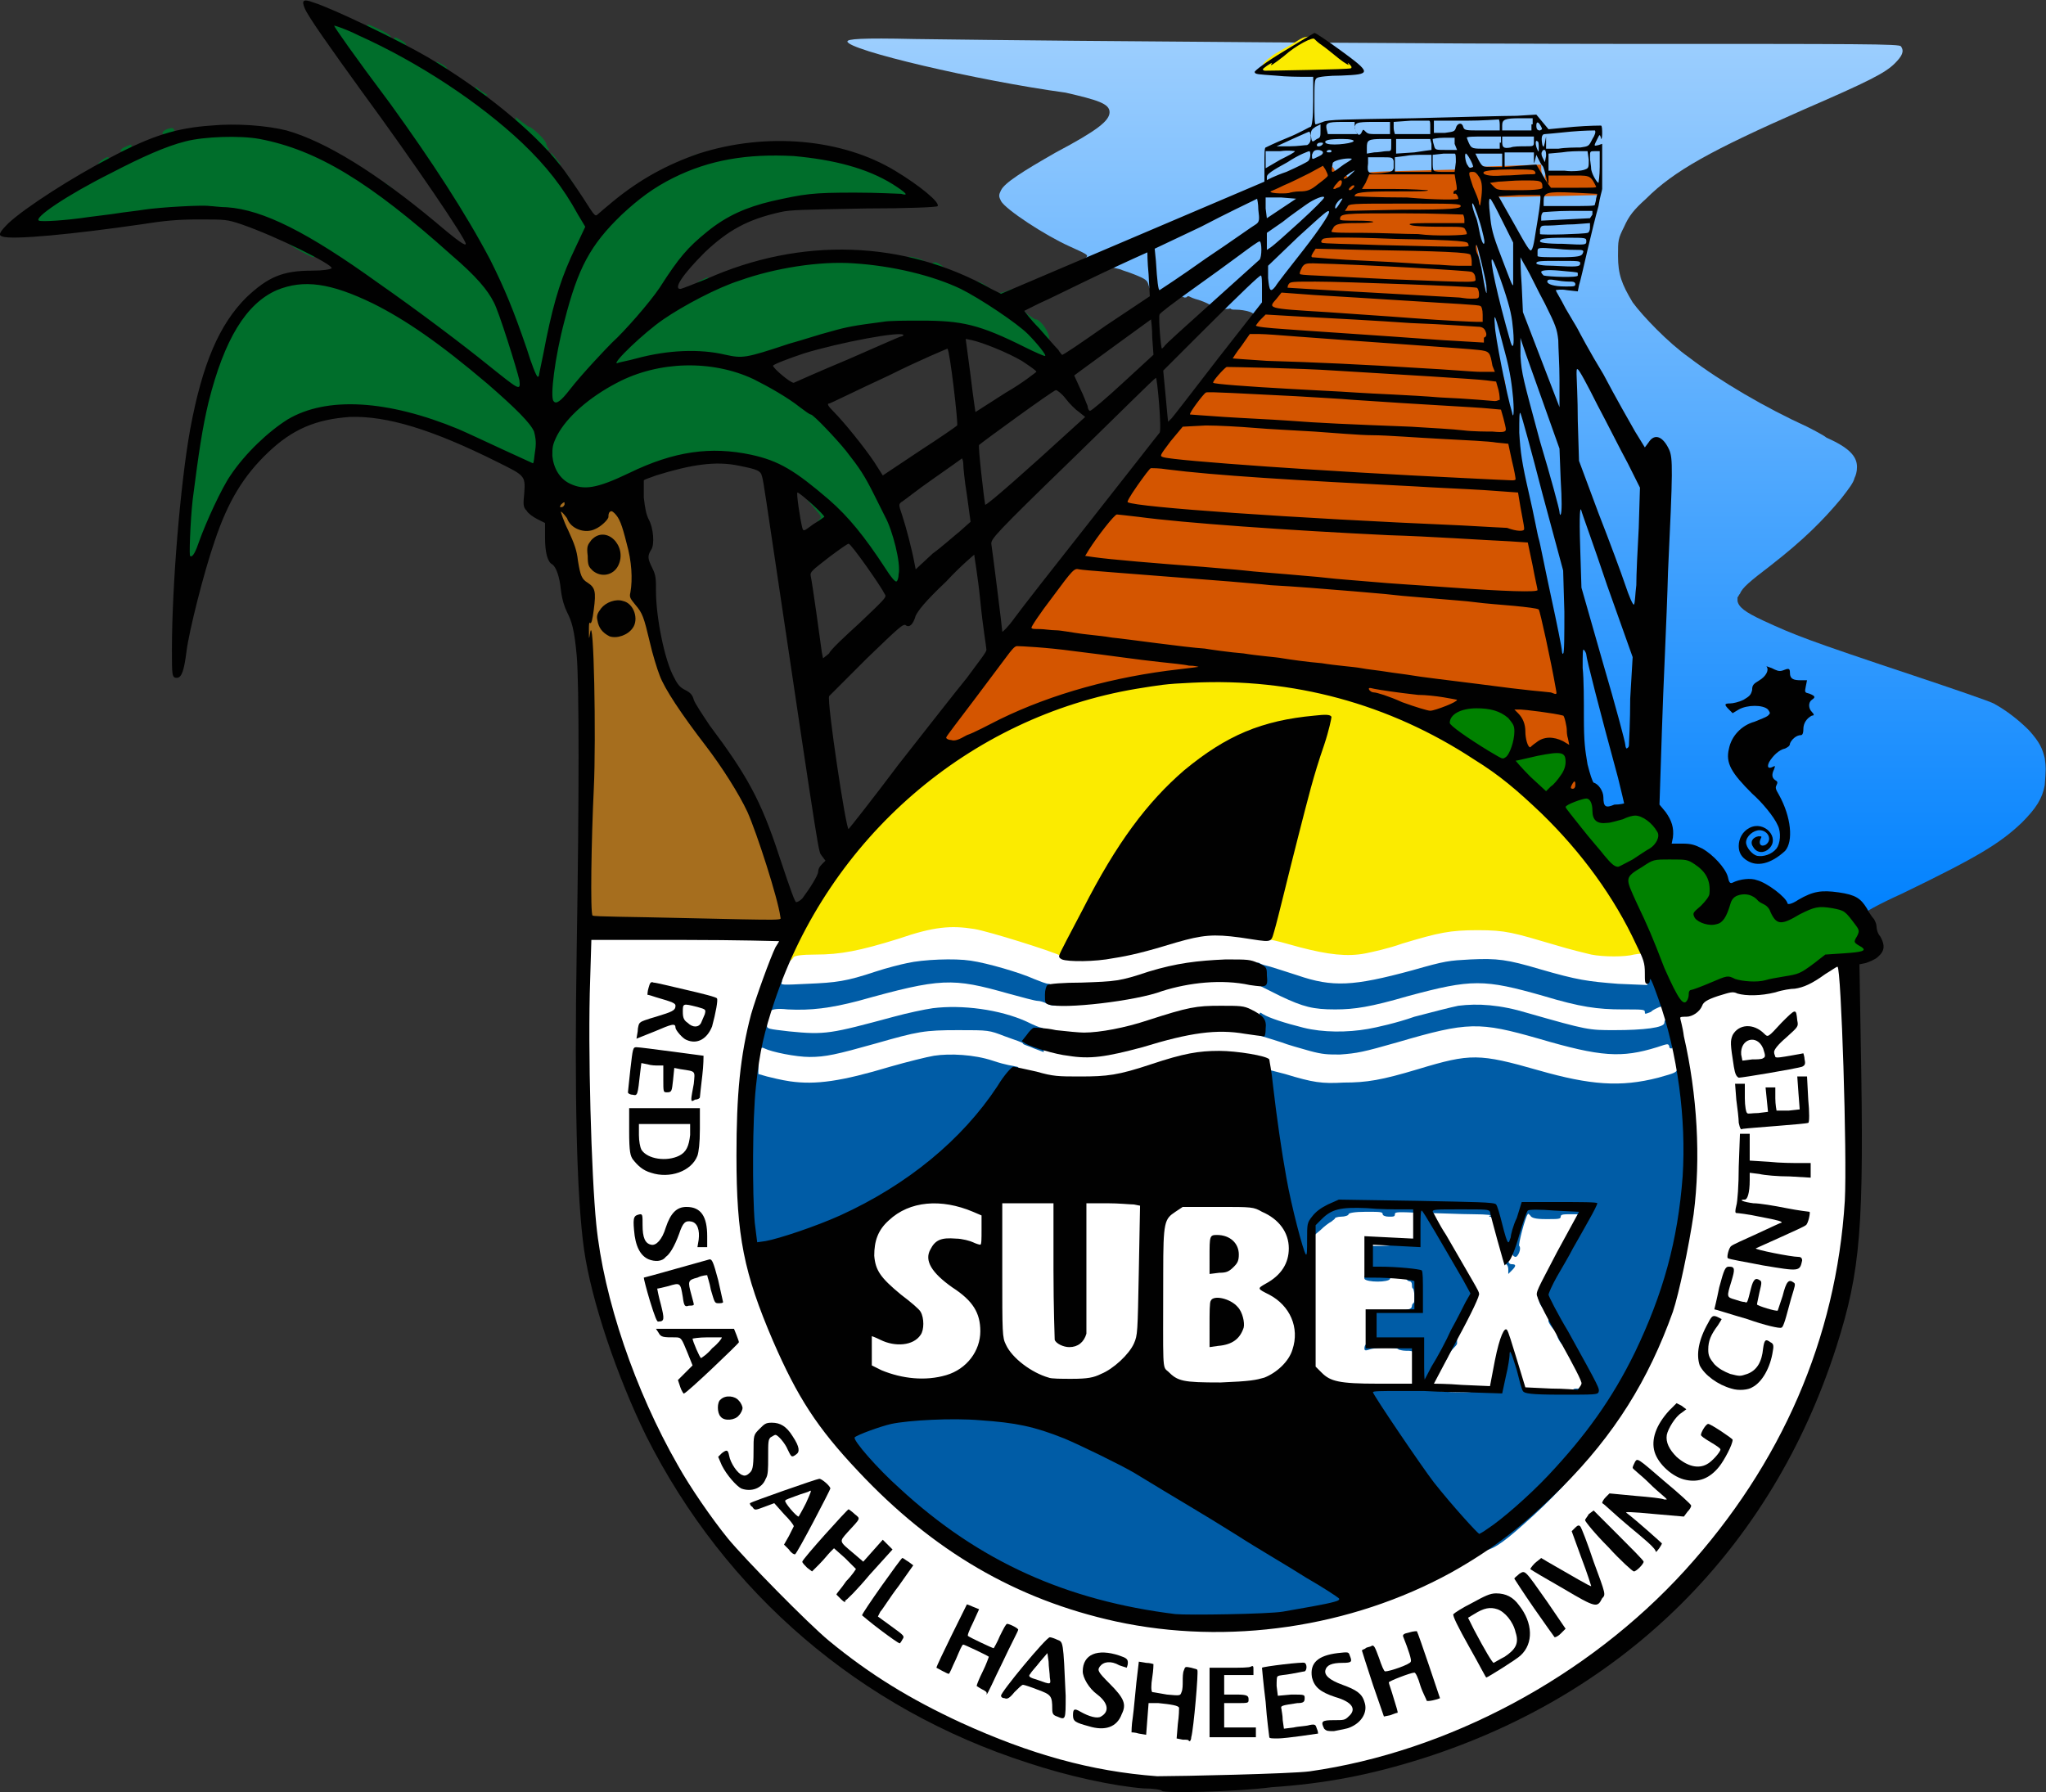 <?xml version="1.0" encoding="utf-8"?>
<!-- Generator: Adobe Illustrator 24.0.0, SVG Export Plug-In . SVG Version: 6.00 Build 0)  -->
<svg version="1.1" id="Layer_1" xmlns="http://www.w3.org/2000/svg" xmlns:xlink="http://www.w3.org/1999/xlink" x="0px" y="0px"
	 viewBox="0 0 167.8 147" style="enable-background:new 0 0 167.8 147;" xml:space="preserve">
<rect x="0" y="0" width="167.8" height="147" fill="#333333" stroke="none"/>
<style type="text/css">
	.st0{fill:#FFFFFF;}
	.st1{fill:url(#SVGID_1_);}
	.st2{fill:#006E2B;}
	.st3{fill:#008100;}
	.st4{fill:#FBEB00;}
	.st5{fill:#A66E1E;}
	.st6{fill:#D45500;}
	.st7{fill:#005CA6;}
	.st8{fill:#010101;}
</style>
<g>
	<path class="st0" d="M152,75.9H47.4V94c0,28.9,23.4,52.3,52.3,52.3S152,122.9,152,94V75.9z"/>
	
		<linearGradient id="SVGID_1_" gradientUnits="userSpaceOnUse" x1="118.608" y1="145.768" x2="118.608" y2="74.297" gradientTransform="matrix(1 0 0 -1 0 149)">
		<stop  offset="0" style="stop-color:#9CCEFE"/>
		<stop  offset="1" style="stop-color:#0282FE"/>
	</linearGradient>
	<path class="st1" d="M167.7,62.2c-0.2-0.8-0.4-1.3-1.3-2.3c-0.8-0.8-1.8-1.6-2.9-2.2c-0.4-0.2-3.3-1.2-6.6-2.3
		c-8.7-2.9-9.7-3.3-12.3-4.5c-1.5-0.7-2-1.1-2.1-1.6c0-0.1,0-0.2,0-0.3c0.1-0.1,0.1-0.2,0.2-0.3c0.2-0.5,0.8-1,2.5-2.3
		c2.7-2.1,4.3-3.7,5.8-5.5c0.7-0.9,1-1.3,1.1-1.7c0.1-0.2,0.2-0.5,0.2-0.9c0-0.9-0.7-1.6-2.5-2.4c-0.1-0.1-0.8-0.5-1.6-0.9
		c-3.3-1.5-7.1-3.7-9.7-5.7c-1.7-1.2-3.8-3.4-4.6-4.5c-0.9-1.5-1.2-2.3-1.2-3.8c0-1.3,0-1.4,0.5-2.4c0.4-0.9,0.8-1.4,1.8-2.3
		c2.3-2.3,5.4-4,12.9-7.3c5.3-2.3,6.7-3,7.5-3.8c0.6-0.6,0.8-1,0.5-1.4c-0.1-0.2-2.9-0.2-23.3-0.2c-12.7,0-43.3-0.2-57.6-0.4
		c-4.4-0.1-5.5,0-5.5,0.2c0,0.7,10.6,3.2,17.9,4.2C90,8.2,91,8.5,91,9.2c0,0.7-1,1.5-4.4,3.3c-2.8,1.6-4.2,2.5-4.5,3.1
		c-0.2,0.4-0.2,0.5,0,0.9c0.4,0.7,3.6,2.8,5.6,3.7c1.3,0.6,1.6,0.7,1.4,0.9c0,0-0.1,0.1-0.1,0.1l-0.2,0.1h0.1
		c-0.1,0.1,0.1,0.2,0.5,0.2c0.3,0,2,0.5,2.5,0.6c0.2,0.1,0.6,0.2,1.1,0.4c1,0.4,1.1,0.5,1.2,0.9c0.1,0.3,0.1,0.4,0.3,0.3
		c0.1,0,0.2,0,0.3,0c0,0.1-0.1,0.3,0.1,0.3c0.2,0.1,0.2,0.1,0.1,0.2c0,0,0.4-0.2,0.4-0.2c0,0,0.1-0.2,0.1-0.2c0,0.1,0,0.1,0.3,0.1
		c0,0,0,0,0,0l0,0c0,0,0.1,0,0.1,0c0.3,0,1.3,0.6,1.3,0.5c0.1,0,0.1,0,0.2-0.1c0,0,0,0,0.1,0c0.2,0.1,0.4,0.2,0.8,0.3
		c0.6,0.2,1,0.4,1,0.5c0,0,0,0.1,0,0.1c0,0.1,0.1,0.1,0.2,0.1c0,0,0.1,0,0.1,0c0.2,0,1.1,0.1,1.3,0c0.1,0.1,0.2,0.1,0.4,0.1
		c0.9,0,1.7,0.3,1.6,0.5c-0.1,0.3,14.7,1.1,19.4,1.2l0,0.1c0,0,0,0.1,0,0.2c0,0.5,0.1,0.9,0.1,1c0,0,0,0,0,0.1v0.4h0.1
		c0,0.1,0.1,0.3,0.1,0.4c0,0.2,0.1,0.4,0.1,0.5c0.1,0.5,0.2,1,0.3,1.5l0,0.1c0,0.2,0.1,0.5,0.1,0.7c0.1,0.5,0.2,0.8,0.2,1l1.1,4.2
		c0,0.2,0,0.4,0.1,0.6c0,0.1,0,0.3,0,0.5l0.1,0.7c0,0,0,0.9,0,0.6c0-0.2,0.2,0.6,0.5,1.8c0.2,1.1,0.5,2,0.5,2.2
		c0.1,0.3,0.1,0.5,0.2,0.7c0,0,0,0,0,0c0,0.3,0.5,2.6,1,4.9l2.8,12.7c0.1,0.6,0.1,1,0.2,1.5c0.3,1.5,0.4,1.5,0.6,1.5
		c0.3,0,0.6,0.5,0.7,1.3l0.1,0.7l0.7-0.1c0.4,0,0.9-0.1,1.1-0.2c0.2-0.1,1.6-0.3,2.5-0.6v-0.1c0.1,0,0.1,0.1,0,0.1l0,1l0.4,0.3
		c0.6,0.5,0.7,0.8,0.7,1.8v0.9l0.9,0c1.6,0,3.2,1.2,3.6,2.6c0.2,0.6,0.5,0.8,1.5,0.5c0.7-0.2,0.8-0.2,1.3,0.1
		c0.9,0.4,1.8,1.1,1.9,1.5c0.1,0.3,0.3,0.3,0.7,0.3c0.3,0,0.7-0.1,0.8-0.2c0.2-0.1,0.7-0.4,1.1-0.6c0.8-0.3,0.8-0.3,1.9-0.1
		c0.7,0.2,1.3,0.4,1.6,0.6c0.5,0.4,1,0.5,0.9,0.2c0-0.1,1.2-0.8,3.2-1.7c6.2-3,8-4.1,9.8-5.8c1.2-1.2,1.7-2,1.9-3.1
		C167.8,63,167.8,63,167.7,62.2z"/>
	<path class="st2" d="M72.9,47.9c-0.1-0.1-0.5-0.7-0.9-1.3c-1.2-1.7-2.2-3.1-2.9-3.8c-0.4-0.4-0.6-0.6-0.6-0.5
		c0.1,0.1,0.1,0.3,0.1,0.6c0,0.4,0,0.5-0.5,0.5c-0.3,0-0.6-0.1-0.8-0.3c-0.3-0.3-0.3-0.3-0.1-0.5c0.2-0.2,0.2-0.2-0.4-0.9L66.2,41
		l0.4,0c0.4,0,0.4-0.1-1-1.1c-1.9-1.5-3.4-2.1-5.5-2.4c-0.4-0.1-0.7-0.2-0.7-0.2s-0.3-0.1-0.7-0.1c-0.4,0-0.7,0.1-0.7,0.1
		c0,0.1-0.5,0.2-1,0.3c-2.5,0.4-2.6,0.4-4.3,1.2c-2.2,1-3,1.3-3.4,1.4c-0.3,0-0.5,0.1-0.5,0.2c0,0.1-0.4,0.1-1,0.1
		c-0.5,0-1-0.1-1-0.1c0-0.1-0.2-0.1-0.3-0.1c-0.5,0-1.1-0.6-1.4-1.3c-0.2-0.5-0.3-0.9-0.3-1.7c0-1,0.1-1.2,0.4-2c1-1.9,3.8-4,6.7-5
		c2.2-0.7,5.8-0.8,8.1-0.2c1.8,0.5,4.1,1.6,5.9,3c0.4,0.3,0.8,0.6,0.9,0.6s0.7,0.6,1.4,1.3c1.9,2,2.7,3,3.7,5c1.1,2.3,1.4,3,1.5,3.8
		c0.1,0.4,0.2,0.9,0.3,1c0.2,0.4,0.4,1.8,0.3,2.7l-0.1,0.7h-0.5C73.2,48.1,73,48,72.9,47.9z"/>
	<path class="st2" d="M15.3,44.1c0.1-1.2,0.2-2.6,0.2-3.2c0.1-0.5,0.2-1.6,0.3-2.3c0.7-6,2.2-10.8,4.2-13.2c0.7-0.9,2-1.8,3-2.1
		c3.6-1.1,7.9,0.5,14,5.1c1.1,0.9,2.3,1.8,2.7,2.1c0.3,0.3,0.6,0.5,0.7,0.5c0,0,0.4,0.3,0.8,0.7c0.4,0.4,0.8,0.7,0.8,0.7
		c0.2,0,1.8,1.7,1.9,2.1c0.1,0.2,0.3,0.5,0.4,0.6c0.2,0.2,0.2,1.4,0.1,2.6l-0.1,0.7l-0.5,0c-0.3,0-0.7-0.1-0.8-0.1
		c-0.2-0.1-0.2,0-0.2,0.2c0,0.4,0,0.4-0.6,0.1c-0.5-0.3-0.5-0.4,0.1-0.5c0.4,0,0.3-0.1-1.1-0.8c-1.6-0.8-1.6-0.8-1.6-0.5
		c-0.1,0.3-0.1,0.3-0.5,0.1c-0.2-0.1-0.5-0.3-0.5-0.3c0-0.1,0.2-0.1,0.5-0.1l0.4,0l-0.5-0.3c-0.8-0.4-3.2-1.4-4.7-1.8
		c-2.7-0.8-4.7-1.1-7-0.8c-1.1,0.1-1.5,0.2-2.5,0.7c-1.1,0.5-3.3,2.2-3.5,2.5c0,0.1-0.3,0.5-0.7,0.8c-0.3,0.4-0.6,0.7-0.6,0.8
		c0,0.1-0.2,0.3-0.3,0.5c-0.2,0.2-0.3,0.4-0.3,0.5s-0.1,0.2-0.2,0.2c-0.1,0-0.6,0.8-1,1.8c-1.2,2.4-1.3,2.6-1.3,3.1
		c0,0.2-0.1,0.5-0.2,0.6s-0.2,0.4-0.2,0.6c0,0.4-0.1,0.4-0.6,0.4l-0.5,0L15.3,44.1z"/>
	<path class="st2" d="M45.1,33.5C45,33.4,45,32.8,45,32c0-2,0.7-5.5,1.7-8.5c0.8-2.4,1.6-3.8,3.5-5.7c1.8-1.9,3.7-3.2,5.9-4.1
		c0.6-0.3,1-0.5,0.8-0.5c-0.4,0-0.4-0.2-0.1-0.4c0.4-0.2,0.7-0.2,0.7,0.1c0,0.2,0.2,0.2,0.7,0.1c0.3-0.1,0.3-0.1,0-0.1
		c-0.5,0-0.3-0.4,0.3-0.5c0.8-0.2,0.9-0.2,0.9,0.1c0,0.2,0.1,0.3,0.2,0.2c0.1,0,1-0.1,1.9-0.2c2.9-0.2,7.1,0.2,9.2,1
		c0.4,0.1,0.7,0.3,0.7,0.3c0,0,0-0.2,0-0.3c0-0.3,0-0.3,0.4-0.2c0.6,0.2,0.7,0.5,0.1,0.5l-0.5,0l0.5,0.2c0.6,0.3,0.6,0.3,0.6-0.1
		s0.1-0.3,0.6,0c0.5,0.3,0.5,0.5,0,0.5c-0.4,0-0.3,0,0.3,0.4c0.9,0.6,1.2,0.9,1.2,1.4v0.4l-0.9-0.1c-1.4-0.2-6.2-0.3-6.3-0.2
		c0,0.1-0.5,0.1-1.1,0.1c-0.6,0-1.1,0.1-1.1,0.2c0,0.1-0.4,0.2-0.9,0.2c-0.4,0-0.8,0.1-0.8,0.2c0,0.1-0.2,0.1-0.5,0.1
		c-0.9,0-2.5,0.7-4,1.7c-1.1,0.7-3,2.6-3,2.9c0,0.1-0.1,0.2-0.2,0.2c-0.1,0-0.2,0.1-0.3,0.3c-0.2,0.2-0.1,0.3,0.2,0.3h0.4l-0.3,0.5
		c-0.4,0.6-0.5,0.6-0.5,0l0-0.5L55,23c-0.9,1.3-1.3,2-1.3,2.1c0,0-0.4,0.5-0.9,1c-0.5,0.5-0.9,1-0.9,1.1c0,0.2-0.7,0.9-0.9,0.9
		c-0.2,0-1,0.9-1,1c0,0.2-0.6,0.7-0.7,0.7c-0.2,0-1,1-1.2,1.4c-0.1,0.2-0.2,0.4-0.3,0.4c-0.1,0-0.7,0.8-0.9,1.3
		c-0.1,0.2-0.2,0.3-0.4,0.3s-0.3,0.1-0.3,0.2C46.1,33.6,45.2,33.6,45.1,33.5z"/>
	<path class="st2" d="M41.6,31.9c-0.2-0.2-0.5-0.3-0.5-0.4c0-0.1-0.1-0.1-0.2-0.1c-0.1,0-0.5-0.3-0.8-0.6c-0.4-0.3-1.2-1-1.9-1.5
		c-0.7-0.5-1.2-1-1.2-1.1c0-0.1-0.1-0.1-0.2-0.1c-0.1,0-1.2-0.8-2.4-1.7c-1.2-0.9-3-2.2-3.8-2.8c-0.9-0.6-1.6-1.1-1.6-1.2
		s-0.1-0.1-0.2-0.1c-0.1,0-1.3-0.8-1.5-0.9c0,0-0.4-0.3-0.8-0.5c-0.7-0.4-0.7-0.4-0.7-0.1c0,0.2,0,0.3-0.1,0.3c-0.2,0-2-1-2-1.1
		c0-0.1,0.2-0.1,0.5-0.2c0.4,0,0.4-0.1-0.8-0.7c-1.3-0.7-2.8-1.2-3.8-1.5c-1.6-0.4-4.8-0.7-4.8-0.5c0,0.1-0.7,0.2-1.6,0.3
		c-1.6,0.2-2.3,0.3-4.8,0.6c-0.8,0.1-1.7,0.2-2.2,0.2c-0.4,0-0.8,0-0.8,0.1c0,0.1-2.3,0.3-2.6,0.2c-0.2-0.1-0.3-0.2-0.3-0.5
		c0-0.4,0.1-0.5,0.5-0.9c0.7-0.6,2.8-1.9,4.6-2.8c1.1-0.6,1.2-0.7,0.9-0.7c-0.6,0-0.6-0.1-0.1-0.5c0.5-0.3,0.5-0.3,0.6,0.1l0,0.3
		l0.9-0.5c0.9-0.4,0.9-0.5,0.4-0.5c-0.6,0-0.5-0.3,0.1-0.5c0.4-0.2,0.4-0.2,0.4,0.2v0.3l0.7-0.3c0.4-0.2,1.2-0.5,1.7-0.7
		c0.9-0.3,1-0.4,0.6-0.4c-0.8,0-0.5-0.5,0.3-0.6c0.1,0,0.2,0.1,0.2,0.3c0,0.2,0,0.3,0,0.3c0,0,0.5-0.1,1.1-0.2
		c1.4-0.3,4.7-0.3,6.1,0c1.3,0.3,3,0.8,4.3,1.4l1,0.5v-0.3c0-0.2,0-0.3,0.1-0.3c0.2,0,1.9,1,1.9,1.1c0,0.1-0.2,0.1-0.4,0.1
		c-0.4,0-0.2,0.1,1.3,1.1c0.9,0.6,1.7,1.1,1.8,1.2s0.1-0.1,0.1-0.3l0-0.4l0.5,0.4l0.5,0.4l-0.5,0.1l-0.5,0.1l0.5,0.4l0.5,0.4
		l0.1-0.3l0.1-0.4l0.5,0.4l0.5,0.4l-0.5,0h-0.5l0.7,0.6c0.4,0.3,0.7,0.6,0.7,0.7c0,0.1,0.1,0.1,0.2,0.1c0.1,0,0.6,0.4,1,0.8
		c0.5,0.5,0.9,0.8,1,0.8c0.1,0,0.1-0.2,0.2-0.3l0-0.4l0.5,0.4l0.5,0.4l-0.5,0H37l1.8,1.8c1,1,1.7,1.8,1.7,1.9c0,0.1,0.1,0.2,0.1,0.2
		c0.1,0,0.2,0.2,0.3,0.4c0.1,0.2,0.2,0.4,0.2,0.3c0.1-0.1-2-4.4-3.4-6.7c-1.5-2.5-3.9-6.1-6.1-9C27.5,3.4,27,2.7,27,2.2
		c0-0.4,0-0.5,0.5-0.5c0.3,0,0.9,0.2,1.5,0.4c0.5,0.2,1,0.4,1,0.4c0,0,0.1-0.1,0.1-0.3c0-0.3,0.1-0.2,1,0.2c1,0.5,1.2,0.7,0.7,0.8
		c-0.3,0-0.3,0.1,0.1,0.2c0.3,0.2,0.4,0.2,0.4-0.1c0-0.3,0.1-0.3,0.6,0c0.5,0.3,0.5,0.4,0.1,0.5c-0.2,0,0.2,0.3,1.2,0.9
		c1.3,0.7,1.5,0.8,1.5,0.6c0-0.3,0.1-0.3,0.6,0c0.5,0.3,0.5,0.5,0,0.5c-0.3,0,0,0.2,1.1,1c1.4,0.9,1.5,1,1.6,0.7L39,7.1l0.5,0.4
		L40,7.8l-0.4,0.1C39.2,8,39.3,8,40.2,8.7c0.5,0.4,1,0.8,1,0.9c0,0.1,0.1,0.1,0.2,0.1s0.3,0.2,0.5,0.4l0.4,0.4V10V9.6l0.5,0.4
		c0.3,0.2,0.5,0.4,0.6,0.4c0.2,0,1.4,1.1,1.4,1.4c0,0.1,0.1,0.3,0.2,0.4c0.1,0.1,0,0.1-0.3,0.2l-0.5,0.1l0.5,0.5l0.5,0.5v-0.5l0-0.5
		l0.4,0.5l0.4,0.5l-0.4,0.1c-0.3,0.1-0.4,0.1-0.2,0.3c0.1,0.1,0.2,0.3,0.2,0.4c0,0.1,0.1,0.3,0.3,0.4c0.3,0.2,0.3,0.2,0.3-0.2
		c0-0.4,0-0.4,0.2-0.3c0.2,0.2,1,1.4,1,1.6c0,0-0.1,0.1-0.3,0.1c-0.3,0-0.3,0.1,0.1,0.6c0.3,0.5,0.3,0.5,0.3,0.2
		c0-0.5,0.2-0.5,0.5,0c0.3,0.5,0.3,0.6,0,0.6c-0.4,0-0.3,0.3,0,0.7c0.4,0.5,0.3,1.3-0.5,2.8c-0.3,0.7-0.6,1.4-0.6,1.5
		s-0.1,0.4-0.2,0.5c-0.2,0.2-0.6,1.2-0.9,2.4c-0.1,0.3-0.2,0.8-0.3,1s-0.2,0.7-0.3,1.2c-0.1,0.5-0.2,1-0.2,1.2
		C45,28.4,45,28.7,45,28.8c0,0.2-0.1,0.8-0.2,1.4l-0.2,1.1H44h-0.5l-0.9-2.8c-1-3-1.2-3.4-1.2-2.8c0,0.2,0.1,0.4,0.1,0.4
		c0.1,0,0.1,0.2,0.1,0.4c0,0.2,0.1,0.4,0.1,0.5c0.1,0,0.2,0.4,0.2,0.8c0,0.4,0.2,0.8,0.2,0.9c0.2,0.2,0.8,2.2,0.8,2.7
		c0,0.2,0,0.5-0.1,0.6C42.9,32.3,42.1,32.2,41.6,31.9z"/>
	<path class="st2" d="M50.4,30c-0.2,0-0.2-0.2-0.2-0.5c0-0.9,3.4-3.8,6.4-5.4c1.1-0.6,1.2-0.7,0.9-0.7c-0.5,0-0.4-0.3,0.2-0.5
		c0.4-0.2,0.4-0.2,0.4,0.1c0,0.3-0.1,0.4,2-0.4c3.9-1.4,8.4-1.8,12.8-1.2c0.7,0.1,1.4,0.2,1.4,0.2c0,0,0.1-0.1,0.1-0.3
		c0-0.3,0.1-0.3,0.9-0.1c0.7,0.2,0.8,0.5,0.2,0.5c-0.4,0-0.4,0,0.2,0.2c0.3,0.1,0.6,0.2,0.7,0.2c0,0,0-0.1,0-0.3
		c0-0.3,0.3-0.4,0.7-0.1c0.4,0.2,0.3,0.4-0.1,0.4c-0.3,0-0.1,0.1,0.6,0.4c0.6,0.2,1.4,0.5,1.8,0.8c0.7,0.3,0.7,0.4,0.7,0.1
		c0-0.2,0-0.3,0.1-0.3s0.5,0.2,0.9,0.5c0.8,0.5,0.8,0.5,1.4,0.3l0.5-0.2V24c0,0.3,0,0.3-0.9,0.3h-0.9l1.3,0.9
		c1.2,0.8,1.3,0.9,1.3,0.5c0-0.3,0.1-0.3,0.5,0.1c0.3,0.2,0.6,0.4,0.6,0.4c0.3-0.1,1,0.8,1.1,1.3c0.1,0.3,0,0.4-0.1,0.4
		c-0.2,0-0.2,0,0,0.3c0.1,0.2,0.2,0.5,0.2,0.8c0,0.4,0,0.4-0.6,0.4c-0.3,0-1.4-0.5-2.5-1c-2.2-1-3.2-1.4-4.7-1.7
		c-1.7-0.3-5.2-0.2-7.5,0.2c-0.4,0.1-1.2,0.2-1.7,0.3c-0.6,0.1-1.1,0.2-1.1,0.3c0,0.1-0.4,0.2-0.8,0.2c-0.4,0.1-1.5,0.4-2.5,0.7
		c-0.9,0.3-1.8,0.6-1.9,0.6c-0.1,0-0.2,0.1-0.2,0.1c-0.1,0.3-1.8,0.5-2.8,0.3c-2.4-0.4-3.4-0.5-4.8-0.3c-2.2,0.2-2.5,0.3-2.5,0.4
		c0,0.1-0.2,0.1-0.5,0.1s-0.5,0.1-0.5,0.1C51.6,30.1,50.9,30.1,50.4,30z"/>
	<path class="st3" d="M137.3,82.2c-0.2-0.3-0.6-1.2-0.9-2.1c-0.3-0.9-0.8-2-1-2.5s-0.8-1.7-1.3-2.8c-1.3-2.7-1.3-3,0.5-4
		c0.6-0.4,0.8-0.4,2.3-0.5c1.6-0.1,1.7-0.1,2.3,0.2c0.3,0.2,0.8,0.6,1,0.9c0.4,0.5,0.4,0.6,0.4,1.7v1.2l-0.6,0.5l-0.6,0.5l0.5,0.2
		c0.9,0.4,1.3,0.1,1.6-1.3c0.1-0.4,0.3-0.8,0.4-0.9c0.1-0.1,0.7-0.1,1.2-0.1c0.9,0,1,0,1.3,0.3c0.2,0.2,0.4,0.4,0.6,0.4
		c0.2,0.1,0.4,0.3,0.6,0.7c0.1,0.3,0.3,0.6,0.4,0.7c0.1,0.1,0.6-0.2,1.2-0.5l1.1-0.6l1.4,0.1c0.8,0,1.5,0.1,1.7,0.2
		c0.2,0,0.5,0.4,0.7,0.7s0.4,0.6,0.5,0.6c0.1,0,0.1,0.3,0.1,0.8c0,0.5,0.1,0.8,0.2,0.8c0.1,0.1,0.2,0.3,0.2,0.6v0.5h-1.1
		c-1.5,0-2,0.2-2.9,0.9c-1,0.7-1.6,1-2.2,1c-0.2,0-0.9,0.1-1.6,0.3c-1.3,0.3-2.4,0.3-3.1,0.1c-0.5-0.2-0.6-0.2-0.9,0
		c-0.2,0.1-0.8,0.3-1.4,0.5c-1,0.4-1.2,0.4-1.3,1.1c-0.1,0.3-0.1,0.4-0.6,0.4C137.7,82.7,137.6,82.6,137.3,82.2z"/>
	<path class="st3" d="M131.5,70.9c-0.3-0.3-0.7-0.8-0.9-1c-0.2-0.3-0.6-0.8-0.9-1.1c-1.6-1.8-1.8-2.1-1.8-2.6c0-0.4,0.1-0.5,0.6-0.7
		c0.4-0.2,0.9-0.3,1.4-0.2l0.8,0l0,0.6c0.1,0.7,0.4,1.2,0.7,1.2c0.1,0,0.5-0.1,0.9-0.3c0.5-0.2,1-0.3,1.6-0.3c0.8,0,1,0.1,1.4,0.4
		c1.2,0.9,1.1,2.5,0,3.1c-0.2,0.1-0.8,0.5-1.2,0.8c-0.7,0.5-0.9,0.6-1.5,0.6C132.1,71.4,132,71.4,131.5,70.9z"/>
	<path class="st3" d="M125.1,64.1c-0.7-0.6-1.2-1.2-1.2-1.4c0-0.2-0.1-0.3-0.6-0.3c-0.6,0-1.6-0.5-3.6-1.8c-1.2-0.8-1.4-1-1.4-1.6
		c0-1,0.9-1.4,2.5-1.4c1.6,0,2.3,0.2,3,0.9l0.6,0.6l-0.1,1c0,0.6-0.2,1.2-0.2,1.4c-0.1,0.4-0.1,0.4,0.3,0.3c0.2,0,0.7-0.2,1.1-0.2
		c1-0.2,2.7-0.3,3-0.1c0.3,0.2,0.3,1.4,0,2c-0.1,0.3-0.4,0.8-0.7,1.1c-0.4,0.5-0.5,0.6-1.1,0.6C126.3,65.2,126.2,65.2,125.1,64.1z"
		/>
	<g id="l5xrwJUrDodSbAd8XV0Gh9h">
		<g>
			<path id="pnguoTgUC" class="st4" d="M64.6,78.4c0-0.5,0.9-2.3,2.1-4.3c5.2-8.6,13.4-14.8,23.1-17.4c5.1-1.4,11.7-1.6,17-0.7
				c1.8,0.3,2.4,0.5,4,0.9c7.9,2.3,15,7.1,19.9,13.6c1.9,2.6,4.4,6.9,4.4,7.7c0,0.5-0.1,0.5-0.3,0.2c-0.1-0.2-0.2-0.2-0.8-0.1
				c-0.7,0.2-2.5,0.2-3.5,0c-0.4-0.1-1.7-0.4-3-0.8c-3.4-1-4-1.2-6.3-1.2c-2.3,0-3.2,0.2-6.2,1.1c-1.1,0.4-2.5,0.7-3,0.8
				c-1.5,0.3-3.1,0.1-5.4-0.5c-1.1-0.3-2.1-0.6-2.4-0.6c-0.5-0.1-0.5-0.1-0.2-1c0.3-1,1.1-4.1,2.3-8.8c0.7-2.9,1.8-6.8,2.4-8.2
				c0.2-0.4-3,0-5.1,0.7c-2.5,0.9-5,2.6-7.6,5.1c-2.8,2.8-4.2,4.7-6.5,9.4c-1.7,3.4-2.1,4.2-2.2,4.2c0,0-0.2-0.1-0.3-0.1
				c-0.8-0.4-5.9-2-7.1-2.2c-1.9-0.3-3.3-0.2-6.2,0.8c-3.2,1-4.8,1.3-6.8,1.3c-1.2,0-1.7,0.1-1.8,0.2C64.8,79,64.6,78.8,64.6,78.4z"
				/>
			<path id="pLDd4rE4n" class="st4" d="M103.5,5.6c0-0.4,0.3-0.6,0.8-1c0.4-0.3,1.2-0.7,1.7-1c0.8-0.5,0.9-0.6,1.5-0.6
				c0.9,0,0.9,0.2,2.3,1.3c1.1,0.9,1.2,0.8,1.2,1.3l0,0.3l-3.6,0.2l-3.6-0.1L103.5,5.6z"/>
		</g>
	</g>
	<g>
		<path id="pkR9ZMrSj" class="st5" d="M55.5,75.8c-3.9,0-7.1-0.1-7.2-0.2c-0.1-0.2-0.1-7.9,0.1-11c0.1-1.3,0.1-3.3,0.1-4.5
			c0-2.8-0.3-8-0.4-8.3c-0.2-0.3-0.2-1.1,0-1.1s0.3-1.6,0.2-2c0-0.1-0.3-0.4-0.5-0.5c-0.5-0.3-0.7-0.6-0.8-1.8
			c-0.1-0.8-0.3-1.4-0.8-2.5c-0.6-1.1-0.7-1.5-0.7-2.1v-0.7H46c0.4,0,0.5,0.1,0.5,0.4c0.1,0.6,0.4,1,0.9,1.3c0.4,0.2,0.5,0.2,0.8,0
			c0.7-0.3,0.9-0.7,0.9-1.3c0-0.5,0-0.5,0.4-0.5c0.3,0,0.6,0.1,0.9,0.5c0.6,0.6,0.8,0.9,1.2,2.7c0.3,1.2,0.4,1.7,0.3,3.1
			c0,1.5,0,1.7,0.3,1.9c0.5,0.4,0.7,1.1,1.2,3c0.2,1,0.6,2.3,0.8,2.8c0.5,1.2,1.9,3.3,3.9,5.8c1.4,1.8,2.8,4,3.4,5.4
			c1,2.2,2.8,7.8,2.8,9l0,0.6h-0.9C63,75.9,59.4,75.9,55.5,75.8z M50.9,51.6c0.4-0.2,0.8-0.7,0.8-0.9c0-0.3-0.7-0.9-1-0.9
			c-0.4,0-1.2,0.6-1.2,1c0,0.2,0.2,0.5,0.4,0.7C50.4,51.9,50.4,51.9,50.9,51.6z M50.3,46c0.2-0.5,0.1-1.1-0.5-1.5l-0.4-0.3l-0.4,0.5
			c-0.3,0.4-0.4,0.5-0.3,1c0,0.3,0.2,0.6,0.4,0.8c0.3,0.3,0.4,0.3,0.7,0.2C49.9,46.5,50.1,46.2,50.3,46z"/>
	</g>
	<path id="pjrhKcEsY" class="st6" d="M128.4,64.7c0.3-0.6,0.2-2.1,0-3.4c-0.1-0.5-2.7,1.3-3.2,0.2c-0.4-0.7-0.9-1.9-1.2-2.8
		c-0.1-0.2-1.9-2-3.9-1c-4.7,2.4-9.2-1.8-9.2-1.8c0-0.2,17.4,2.5,17.5,2.5l1.3,5.5v0.6v0.6H129C128.4,65.1,128.3,65.1,128.4,64.7z"
		/>
	<path class="st6" d="M77.6,61c-0.1,0-0.2-0.3-0.2-0.5c0-0.4,0.3-0.9,2.2-3.3c2.6-3.5,3.3-4.2,3.8-4.4c0.4-0.2,2.1-0.1,5.3,0.3
		c0.8,0.1,3.4,0.4,5.8,0.7l4.4,0.5v0.4v0.4l-1.1,0.1c-6.1,0.5-12,2.3-17.1,5.1c-1.2,0.7-1.5,0.8-2.1,0.8C78,61.1,77.6,61.1,77.6,61z
		"/>
	<path class="st6" d="M126.2,57.3c-1.1-0.1-7.6-0.9-13.1-1.6c-0.8-0.1-3.5-0.5-5.8-0.8c-2.4-0.3-5.3-0.7-6.5-0.8
		c-1.2-0.2-2.7-0.3-3.2-0.4s-2.2-0.3-3.7-0.5c-1.5-0.2-3.8-0.5-5.1-0.6c-1.3-0.2-2.9-0.4-3.5-0.4L84.1,52v-0.5
		c0-0.3,0.1-0.5,0.1-0.5c0.1,0,0.1-0.1,0.1-0.2c0-0.2,3.1-4.3,3.3-4.5c0.1-0.1,0.5-0.1,0.8,0c1.4,0.2,3.9,0.4,8.9,0.8
		c2.8,0.2,5.5,0.4,5.9,0.5c1.3,0.1,3.8,0.3,6.7,0.5c1.5,0.1,3.5,0.3,4.4,0.3c3.6,0.3,9.9,0.9,11.1,0.9c0.7,0,1.2,0.1,1.3,0.2
		c0,0.1,0.1,0.4,0.2,0.8c0.1,0.4,0.2,1.1,0.3,1.7c0.1,0.6,0.2,1.2,0.3,1.4c0,0.2,0.2,1,0.4,1.8c0.2,0.8,0.3,1.6,0.3,1.8
		c0,0.3-0.1,0.4-0.7,0.4C127.1,57.4,126.6,57.4,126.2,57.3z"/>
	<path class="st6" d="M123,48.8c-0.9-0.1-2.5-0.2-3.5-0.2c-1-0.1-2.7-0.2-3.7-0.3c-2.3-0.2-4.7-0.4-6.9-0.5c-1.6-0.1-7.8-0.7-11.8-1
		c-1.8-0.2-3.1-0.3-6.5-0.6L88.8,46v-0.5c0-0.5,0.8-1.8,1.9-3c0.4-0.5,0.6-0.6,1-0.6h0.5l0-0.6c-0.1-0.7,0.2-1.2,1.4-2.5l0.6-0.7
		l1.4,0.1c0.8,0,2.5,0.2,3.8,0.3c4.2,0.4,6.1,0.5,11.3,0.8c2.8,0.2,6.1,0.3,7.4,0.4c1.3,0.1,3.1,0.2,4,0.2c0.9,0,1.9,0.1,2.3,0.2
		l0.6,0.1l0.2,0.9c0.3,1.2,0.4,2.7,0.2,2.8c-0.1,0.1-1.1,0-8.1-0.3c-11.7-0.6-17.9-1-22.3-1.4c-1.2-0.1-2.2-0.2-2.4-0.2
		c-0.8,0.1,4,0.6,7.6,0.8c1.2,0.1,3,0.2,4,0.3c3.6,0.2,6.8,0.4,15.9,0.9c2.2,0.1,4.3,0.2,4.8,0.2c0.8,0,0.8,0,0.9,0.4
		c0,0.2,0.1,0.6,0.2,0.9c0.4,1.9,0.6,3.1,0.5,3.3C126.4,48.9,126,49,123,48.8z"/>
	<path class="st6" d="M119.8,39.7c0,0-1.4-0.1-3.1-0.2c-9.6-0.5-20-1.2-21.4-1.5c-0.4-0.1-0.4-0.1-0.3-0.8c0.1-0.5,0.2-0.9,0.7-1.5
		c1-1.3,0.8-1.2,3-1.1c1.9,0.1,1.9,0-0.2-0.1l-1.1-0.1v-0.4c0-0.6,1-2,1.5-2c0.3,0,0.3-0.1,0.3-0.5c0-0.3,0.1-0.6,0.4-1
		c0.2-0.3,0.4-0.6,0.4-0.6c0-0.1,0.2-0.1,0.4-0.1c0.4,0,0.4,0,0.4-0.5c0-0.6,1.3-2.3,1.7-2.3c0.2,0,0.3-0.1,0.3-0.4
		c0-0.4,0.6-1.3,1-1.3c0.2,0,0.3-0.1,0.3-0.3c0-0.4,0.6-1.3,1-1.3c0.2,0,0.3-0.1,0.3-0.3c0-0.4,0.3-0.8,0.5-0.8
		c0.2,0,0.3-0.1,0.3-0.4c0-0.4,0.5-1,0.9-1c0.2,0,0.2-0.1,0.2-0.4c0-0.4,0.4-0.9,0.7-0.9c0.1,0,0.2-0.2,0.2-0.4
		c0-0.2,0.2-0.4,0.3-0.5c0.2-0.1,0.3-0.3,0.4-0.5c0-0.2,0.2-0.5,0.4-0.5c0.2-0.1,0.4-0.3,0.4-0.5c0.1-0.3,0.2-0.4,0.3-0.4
		s0.3-0.1,0.3-0.4c0-0.2,0.2-0.4,0.3-0.4c0.1,0,0.2-0.1,0.2-0.1c0-0.1-0.1-0.1-0.2-0.1s-0.2,0-0.2-0.1c0-0.1-0.3-0.1-0.6-0.1
		c-0.6,0.1-0.6,0-0.6-0.3c0-0.4,0-0.4-0.7,0c-0.4,0.3-0.7,0.3-1.3,0.3c-0.4,0-0.8,0.1-0.9,0.1c0,0.1-0.6,0.1-1.2,0.1H104v-0.5
		c0-0.4,0.1-0.5,0.9-0.9c0.5-0.2,1-0.4,1.2-0.4s0.3-0.1,0.3-0.1c0-0.2,1.5-0.8,2.1-0.8c0.5,0,1,0.3,1,0.8c0,0.2,0.1,0.3,0.5,0.2
		c0.4,0,0.5,0,0.5,0.1c0,0.1,0.1,0.2,0.5,0.2c0.5,0,0.6,0,0.8-0.3c0.2-0.3,0.2-0.3,4.1-0.4l3.9-0.1l0.2,1.2c0.1,0.6,0.2,1.2,0.3,1.3
		c0.1,0.1,0.2,0.7,0.3,1.4c0.1,0.7,0.2,1.4,0.3,1.5c0.1,0.2,0.2,0.5,0.2,0.8c0.2,1.2,0.6,3.1,1.1,5.6c0.1,0.6,0.3,1.4,0.3,1.8
		c0,0.4,0.1,0.8,0.2,0.9c0.1,0.1,0.2,0.6,0.3,1.2c0.1,0.6,0.2,1.2,0.3,1.3c0.1,0.2,0.2,0.7,0.2,1.2c0,0.5,0.1,1,0.2,1.1
		c0.1,0.1,0.2,0.7,0.2,1.4l0.1,1.2h-0.5c-0.3,0-1.9-0.1-3.7-0.2c-1.8-0.1-3.3-0.2-3.4-0.2c-0.1,0,0.4,0.1,1.1,0.2c0.7,0,2,0.1,3,0.2
		c1,0.1,2.1,0.1,2.5,0.1c1.3,0,1.3,0.1,1.6,1.5c0.3,1.6,0.3,1.9-0.2,2C123.8,39.7,119.9,39.8,119.8,39.7z"/>
	<path class="st6" d="M120.6,15.9c-0.3-0.8-0.5-1.5-0.5-1.7c0-0.5,0.2-0.5,3.6-0.6l2.7-0.1v0.4c0,0.2,0.1,0.5,0.2,0.7
		c0.2,0.3,0.2,0.3,0.1,0c0-0.2,0-0.3,0.1-0.4c0.1,0,0.9-0.1,1.9-0.1c1.6-0.1,1.8-0.1,1.8,0.2c0.2,0.5,0.6,0.9,0.6,0.7
		c0-0.1,0.1,0.1,0.1,0.4l0,0.6l-4.5,0.1c-4.2,0.1-4.5,0.1-4.7-0.2c-0.2-0.2-0.2-0.1-0.2,0.6v0.9h-0.5
		C121.1,17.2,121,17.2,120.6,15.9z"/>
	<g>
		<path id="p9De3b4Vv" class="st7" d="M95.9,132.8c-2.6-0.3-6.4-1.1-9-2c-6-2.1-11.7-5.9-16.1-10.8c-1.1-1.3-1.3-1.6-1.3-1.9
			c0-0.5,0.2-0.7,1.4-1.2c1.2-0.5,2.2-0.6,4.8-0.8c3.9-0.2,7.6,0.1,10,0.8c1.9,0.6,5.5,2.3,7.6,3.5c3.7,2.2,5.7,3.4,8.4,5.1
			c3.6,2.2,8.2,5,8.6,5.2c0.2,0.1,0.3,0.3,0.3,0.6v0.4l-1.4,0.3c-3.9,0.8-5.8,1-9.9,0.9C97.7,132.9,96.2,132.8,95.9,132.8z"/>
		<path id="p1Dp6kMr8z" class="st7" d="M119.2,124.8c-2.1-2.4-3-3.6-5.2-6.9c-1.8-2.7-2-3.1-2-3.6v-0.6l1.9,0.1c1,0,2,0,2.1,0
			c0.2-0.1,0.2-2.6,0-2.6c-0.1,0-0.1-0.1-0.1-0.2c0-0.2-0.2-0.2-0.6-0.2c-0.3,0-0.6-0.1-0.6-0.1c0-0.2-1.9-0.2-2.4,0
			c-0.3,0.1-0.4,0.1-0.4-0.1c0-0.2,0.1-0.3,0.1-0.3c0.1,0,0.2-0.6,0.2-1.3l0-1.3l1.6-0.1c1.7-0.1,2-0.2,2-0.5c0-0.1,0.1-0.2,0.1-0.2
			c0.1,0,0.1-0.3,0.1-0.6c0-0.3-0.1-0.6-0.1-0.6c-0.1,0-0.1-0.2-0.1-0.3c0-0.2-0.1-0.3-0.2-0.3c-0.1,0-0.2-0.1-0.2-0.1
			c0-0.1-0.3-0.2-0.7-0.2c-0.5-0.1-0.7,0-0.7,0.1c-0.1,0.3-1.9,0.3-2.1,0c0-0.1,0-0.3,0.1-0.3c0.1-0.1,0.2-0.6,0.2-1.2l0-1.2l1.1,0
			c0.7,0,1.1-0.1,1.1-0.2c0-0.1,0.2-0.1,0.7-0.1c0.6,0.1,0.7,0,0.7-0.2c0-0.2,0.1-0.1,0.1,0.2c0.1,0.3,0.1,0,0.1-1l0-1.5h0.5h0.5
			l1.2,1.9c0.6,1.1,1.2,2.1,1.3,2.3c0.1,0.2,0.3,0.6,0.6,0.8c0.4,0.5,0.8,1.6,0.8,2.2c0,0.3-0.3,1-0.7,1.8c-0.4,0.7-0.7,1.4-0.7,1.5
			c0,0.1,0,0.2,0,0.3c0,0.1-0.2,0.3-0.3,0.4c-0.2,0.2-0.4,0.5-0.5,0.8c-0.2,0.3-0.6,1-0.9,1.6l-0.6,1l0.9,0.1
			c0.5,0.1,1.3,0.1,1.8,0.1c0.8,0,0.9,0,0.9-0.2c0-0.2,0.1-0.2,0.7-0.1l0.7,0.1l0.2-0.7c0.1-0.4,0.2-0.7,0.3-0.7
			c0.1,0,0.1-0.1,0.1-0.2c-0.1-0.4,0.2-1.7,0.4-1.7c0.1,0,0.2,0.1,0.2,0.1c0,0.1,0.2,0.1,0.4,0.1c0.4,0,0.4,0,0.8,1.5
			c0.2,0.8,0.5,1.6,0.5,1.7c0,0.1,0.9,0.2,2,0.2c1.7,0.1,1.9,0.1,1.9-0.2c0-0.2,0.1-0.2,0.5-0.2c0.4,0,0.5,0,0.4-0.4
			c0-0.4-1.5-3.2-1.7-3.2c-0.2,0-0.6-0.8-0.5-0.9c0-0.1,0-0.2-0.1-0.2c-0.2-0.1-0.7-0.8-0.6-0.9c0.1-0.3,0-0.5-0.4-0.9
			c-0.4-0.5-0.5-0.9-0.2-0.9c0.1,0,0.2-0.1,0.2-0.2c0-0.1,0.1-0.5,0.3-0.7c0.1-0.3,0.2-0.6,0.2-0.6c-0.1-0.1,0.4-0.9,0.5-0.9
			c0.1,0,0.7-1,0.6-1.1c-0.1-0.1,0.4-0.9,0.5-0.9c0.2,0,0.7-1,0.6-1.1c-0.1-0.1,0.3-0.8,0.7-1c0.5-0.3,0.2-0.4-0.9-0.4
			c-0.9,0-1.1,0-1.1,0.2c0,0.2-0.2,0.2-1.2,0.2c-0.9,0-1.2-0.1-1.3-0.3c-0.1-0.1-0.2-0.2-0.2-0.1c-0.2,0.2-0.8,2.5-0.7,2.6
			c0.2,0.2-0.1,0.9-0.3,0.9c-0.1,0-0.2-0.1-0.2-0.1c0-0.1-0.1-0.1-0.2-0.1c-0.1,0-0.2,0.1-0.2,0.4c0,0.3,0.1,0.4,0.3,0.4
			c0.4,0,0.3,0.2,0,0.5l-0.3,0.3l0-0.4c0-0.2-0.1-0.4-0.2-0.4c-0.2,0-0.4-1.2-0.3-1.6c0.1-0.2,0-0.4-0.1-0.4c-0.1-0.1-0.3-0.5-0.4-1
			c-0.2-0.6-0.3-0.9-0.5-0.9c-0.1,0-0.1-0.1,0.1-0.1s-0.3-0.1-1.5-0.1c-1,0-2.8-0.1-4.1-0.1c-2.1-0.1-2.3-0.1-2.3,0.1
			c0,0.2-0.1,0.2-0.5,0.2c-0.3,0-0.5-0.1-0.5-0.2c0-0.2-0.2-0.2-1.4-0.2c-0.9,0-1.4,0.1-1.4,0.2c0,0.1-0.3,0.2-0.6,0.2
			c-0.3,0-0.5,0.1-0.5,0.1c0,0.1-0.2,0.2-0.3,0.3c-0.2,0.1-0.6,0.4-0.9,0.7l-0.6,0.5v1.4v1.4l-0.5,0l-0.5,0l-0.5-1.7
			c-0.9-3.6-1.7-7.7-2.2-12.1c-0.1-1.1-0.2-2.1-0.3-2.3c-0.1-0.2,0-0.4,0.1-0.4c0.1,0,0.8,0.2,1.6,0.4c2.3,0.7,3,0.8,4.8,0.7
			c1.9,0,3.1-0.2,6.1-1.1c4.3-1.3,5-1.3,9.9,0.1c4.2,1.2,6.7,1.4,9.8,0.6c1.4-0.4,1.5-0.4,1.6-0.8c0-0.3,0.1-0.4,0.3-0.4
			c0.2,0,0.3,0.2,0.5,1.7c0.5,3.8,0.6,6.1,0.4,9.3c-0.4,5-1.6,9.3-3.8,13.9c-2.4,4.9-5.7,9.1-10,12.9c-1.9,1.7-2.7,2.2-3.5,2.2
			C120.5,126.3,120.5,126.3,119.2,124.8z"/>
		<path id="pCt57hWin" class="st7" d="M61.6,100.9c-0.5-4.4-0.2-12,0.6-16c0.2-0.9,0.3-1.1,0.5-1.1c0.2,0,0.2,0.1,0.2,0.3
			c0,0.3,0.1,0.3,1.8,0.5c3,0.3,3.4,0.2,8.6-1.2c1.1-0.3,2.5-0.6,3.2-0.7c2.4-0.3,5.5,0.1,7.7,1.1c0.6,0.3,1.1,0.5,1.2,0.5
			s0.2,0.1,0.2,0.2s-0.1,0.2-0.2,0.2c-0.3,0-0.8,0.6-0.7,0.8c0,0.1,0.2,0.2,0.5,0.2c0.3,0,0.4,0.1,0.4,0.3v0.3L84.8,86
			c-0.4-0.2-0.9-0.3-0.9-0.4s-0.7-0.3-1.5-0.6c-1.3-0.5-1.3-0.5-3.8-0.5c-2.8,0-3.3,0.1-6.8,1.1c-3.2,0.9-4.1,1.1-5.4,1.1
			c-1.1,0-3.1-0.4-3.7-0.7c-0.2-0.1-0.3-0.1-0.4,0.2c-0.1,0.2-0.1,0.7-0.1,1.1l0,0.8l0.7,0.2c0.4,0.1,1.2,0.3,1.9,0.4
			c2.1,0.3,4.2,0,8.2-1.2c1.4-0.4,3-0.8,3.6-0.9c1.3-0.2,3.3-0.1,4.8,0.4c1.2,0.4,1.6,0.4,2,0.5c0.2,0,0.2,0.4,0,0.4
			c-0.1,0-0.5,0.5-0.9,1.2c-0.4,0.6-0.8,1.2-0.9,1.2s-0.1,0.1-0.1,0.2s-0.2,0.4-0.4,0.6c-0.2,0.2-0.4,0.5-0.4,0.5
			c0,0.2-3.3,3.4-4.4,4.3c-1.5,1.1-3.6,2.5-5.1,3.3c-2.9,1.5-6.8,3-8.5,3.1l-1,0.1L61.6,100.9z"/>
		<path id="pdHoEw8um" class="st7" d="M107.4,86.2c-0.7-0.2-1.8-0.5-2.3-0.7c-0.6-0.2-1.3-0.4-1.6-0.5c-0.5-0.1-0.7-0.5-0.2-0.5
			c0.3,0,0.4-0.5,0.1-0.6c-0.1,0-0.1-0.3-0.1-0.5c0-0.4,0-0.4,0.3-0.2c0.5,0.3,1.7,0.7,3.3,1.1c1.6,0.4,3.6,0.4,5.3,0.1
			c0.6-0.1,2.4-0.5,3.8-1c1.5-0.4,3.1-0.8,3.6-0.9c1.6-0.2,3.4-0.1,5.7,0.6c4.9,1.4,5,1.4,7.1,1.4c2.4,0,4.1-0.2,4.1-0.6
			c0-0.2,0.1-0.3,0.2-0.3c0.2,0,0.3,0.2,0.4,0.7c0.2,0.8,0.2,1.6,0,1.7c-0.1,0-0.2,0-0.2-0.2c-0.1-0.2-0.1-0.2-1,0.1
			c-2.9,0.9-4.6,0.8-9.7-0.7c-4.9-1.4-5.8-1.4-11.6,0.3c-2.8,0.8-3.3,0.9-4.7,1C108.9,86.5,108.5,86.5,107.4,86.2z"/>
		<path id="pXWGvX0Ws" class="st7" d="M134.9,83c0-0.2-0.2-0.2-1.8-0.2c-2.1,0-3.5-0.2-6.5-1.1c-4.9-1.4-5.9-1.4-11.1,0
			c-3.1,0.9-4.4,1.1-6,1.1c-1.8,0-2.6-0.2-4.5-1.1l-1.6-0.8l0.1-0.5c0.1-0.4,0-0.5-0.2-0.7c-0.4-0.2-0.4-0.9,0-0.7
			c0.1,0.1,0.5,0.2,0.9,0.3c0.3,0.1,1.3,0.4,2.2,0.7c2.9,1,4.6,0.9,9.4-0.4c2.8-0.8,3-0.8,4.8-0.9c2.2-0.1,3,0,5.7,0.8
			c3.1,0.9,3.9,1,6.4,1.2l2.4,0.1v-0.4c0-0.3,0.1-0.4,0.4-0.4c0.2,0,0.5,0.1,0.6,0.2c0.3,0.2,0.8,1.7,0.8,2.2c0,0.5-0.2,0.7-0.3,0.3
			c-0.1-0.2-0.1-0.2-0.5-0.1c-0.2,0.1-0.5,0.2-0.7,0.4C134.9,83.2,134.9,83.2,134.9,83z"/>
		<path id="pihuXH0hR" class="st7" d="M63,82.6c0-0.3,0.1-0.9,0.3-1.3c0.2-0.6,0.4-0.8,0.6-0.9c0.2,0,0.3,0,0.2,0.2
			c-0.1,0.2,0.1,0.2,2.1,0.1c2.4-0.1,3.2-0.2,5.6-1c0.9-0.3,2.1-0.6,2.6-0.7c1.3-0.3,3.9-0.4,5.2-0.2c1.4,0.2,4.1,1,5.2,1.5
			c0.5,0.2,1,0.4,1.2,0.4c0.2,0,0.2,0.1,0.2,0.6c-0.1,0.6-0.1,0.6,0.2,0.6c0.2,0,0.3,0.1,0.3,0.3c0,0.3-0.3,0.4-0.9,0.1
			c-0.2-0.1-0.5-0.2-0.7-0.2c-0.2,0-1.3-0.3-2.4-0.6c-4.6-1.3-5.5-1.3-12.3,0.6c-2.3,0.6-3.9,0.8-5.8,0.7c-0.9-0.1-1.2,0-1.4,0.1
			C63,83.2,63,83.1,63,82.6z"/>
	</g>
	<g id="l3ZZDuoEqgh0IIo7SLCVVjW">
		<g>
			<path id="pIIj4Lmfp" class="st8" d="M95.3,146.9c-0.1-0.1-0.7-0.2-1.5-0.2c-2.5-0.2-6.2-1-9.5-2.1c-13.7-4.4-24.8-13.9-31.3-26.8
				c-2.4-4.9-4.5-11.1-5.1-15.3c-0.6-4.3-0.8-12.3-0.6-24.8c0.2-12.2,0.2-21.6,0-23.9c-0.2-2.2-0.4-2.8-0.8-3.6
				c-0.2-0.4-0.4-1-0.5-1.8c-0.1-1.1-0.4-1.9-0.7-2.1c-0.4-0.2-0.6-1-0.6-2.2l0-1.2l-0.6-0.3c-0.4-0.2-0.8-0.5-0.9-0.7
				c-0.3-0.3-0.3-0.5-0.2-1.5c0.1-1.4,0-1.4-2.2-2.5c-5.4-2.7-9.1-3.8-12.1-3.7c-2.8,0.2-4.7,1-6.7,2.9c-2,1.9-3.3,4-4.4,7.3
				c-0.9,2.6-2.1,7.4-2.3,9c-0.2,1.6-0.4,2.2-0.8,2.2c-0.4,0-0.4-0.2-0.4-2.3c0-5.3,0.7-13.7,1.5-18.1c1-5.4,2.4-8.6,4.6-10.8
				c1.8-1.7,3-2.2,5.4-2.2c0.9,0,1.5-0.1,1.6-0.2c0.1-0.3-4.5-2.6-7.4-3.6C18.6,18,18.5,18,16.3,18c-1.7,0-2.8,0.1-4.7,0.4
				c-5.5,0.8-10.6,1.3-11.4,1c-0.4-0.1-0.2-0.4,0.5-1.1c1.4-1.3,5.3-3.8,8.4-5.4c3.4-1.8,5.4-2.4,8.2-2.6c2.1-0.2,4.6,0,6.2,0.4
				c3.2,0.9,7.4,3.5,12.2,7.5c2,1.7,2.5,2,2.5,1.8c0-0.4-4.2-6.6-8.6-12.6c-2.6-3.6-4.3-6-4.6-6.7c-0.3-0.7-0.1-0.8,0.7-0.5
				c1.6,0.5,7,3.1,9.4,4.5c4.4,2.6,8.6,6,10.8,8.8c0.5,0.6,1.3,1.8,1.9,2.7c0.9,1.4,1,1.6,1.2,1.4c0.1-0.1,0.7-0.6,1.3-1.1
				c2.2-1.8,4.4-3,7-3.9c5.6-1.8,11.8-1.2,16.1,1.4c2,1.2,3.7,2.6,3.5,2.9C77,17,74.2,17.1,71,17.1c-4.9,0.1-6.2,0.1-7,0.3
				c-2.7,0.6-4.3,1.5-6.2,3.3c-1.8,1.8-2.6,3-2,3c0.1,0,1.1-0.4,2.1-0.8c7.8-3.5,16.3-3.2,23.4,0.8l0.8,0.4l10.8-4.6l10.8-4.6l0-1.4
				c0-0.8,0-1.4,0.1-1.4c0,0,0.8-0.4,1.8-0.8s1.8-0.9,1.9-0.9c0.1-0.1,0.2-0.7,0.2-2.1v-2h-0.7c-0.4,0-1.5,0-2.4-0.1
				c-1.4-0.1-1.7-0.1-1.7-0.3c0-0.1,0.9-0.8,2.4-1.7c1.3-0.8,2.5-1.5,2.5-1.5c0.1,0,1,0.6,2.1,1.4c2.6,1.9,2.6,2,0.1,2.1
				c-1,0-1.9,0.1-2,0.2c-0.2,0.1-0.2,0.5-0.2,1.9c0,1,0,1.9,0.1,1.9c0.1,0,0.3-0.1,0.6-0.2c0.4-0.2,1.7-0.2,7.4-0.3
				c3.8-0.1,7.6-0.2,8.5-0.2l1.6-0.1l0.5,0.6l0.5,0.6l2.1-0.2c1.2-0.1,2.2-0.1,2.2-0.1c0.1,0,0.1,0.4,0.1,0.7c0,0.4-0.1,0.5-0.1,0.3
				c-0.1-0.3-0.1-0.3-0.3,0.1c-0.3,0.6-0.3,0.6,0.1,0.5l0.3-0.1l0,1.8c0,1,0,1.9,0,1.9c0,0.1-0.2,0.7-0.3,1.4
				c-0.2,0.7-0.6,2.3-0.9,3.6c-0.3,1.3-0.6,2.6-0.7,2.9l-0.1,0.5l-0.9-0.1c-0.5-0.1-0.9,0-0.9,0c0,0.1,0.4,0.7,0.8,1.5
				c0.4,0.7,0.9,1.5,1,1.7c0.1,0.2,1,1.9,2.1,3.7c1,1.9,2.2,4,2.6,4.7l0.8,1.3l0.3-0.4c0.5-0.8,1.2-0.5,1.7,0.6
				c0.3,0.7,0.3,1.6-0.1,10c-0.1,3.8-0.4,9.6-0.5,13l-0.2,6.1l0.5,0.6c0.5,0.7,0.7,1.3,0.6,2.1l-0.1,0.5h0.9c0.7,0,1,0.1,1.6,0.4
				c0.9,0.5,1.9,1.6,2.1,2.3c0.1,0.5,0.2,0.6,0.4,0.5c0.6-0.3,1.5-0.4,2-0.2c0.8,0.2,2.4,1.4,2.5,1.9c0,0.1,0.3,0.1,0.9-0.3
				c1.2-0.7,1.9-0.8,3.3-0.6c1.4,0.2,1.8,0.5,2.3,1.3c0.2,0.4,0.5,0.8,0.6,0.9c0.1,0.2,0.2,0.4,0.2,0.6c0,0.2,0.1,0.6,0.3,0.8
				c0.4,0.7,0.4,1.2-0.2,1.7c-0.2,0.2-0.7,0.4-1,0.5l-0.5,0.1l0.1,6c0.3,15.7,0,19.1-2,25.4c-5.3,16.5-17.3,28.4-33.8,33.7
				c-4.4,1.4-8.1,2.1-12.5,2.4C101.2,147,95.4,147.1,95.3,146.9z M107.4,145.3c11.3-1.6,22.8-7.7,30.8-16.5
				c7.9-8.7,12.4-19,13.1-30.3c0.2-3.7-0.3-19.2-0.6-19.2c-0.1,0-0.5,0.3-1,0.6c-1.1,0.8-1.8,1.1-2.5,1.2c-0.3,0-1,0.1-1.6,0.3
				c-1.2,0.3-2.4,0.3-3.1,0.1c-0.4-0.2-0.6-0.1-1.6,0.2c-0.9,0.3-1.2,0.5-1.3,0.8c-0.2,0.5-0.8,0.9-1.3,0.9c-0.3,0-0.5,0-0.5,0.1
				s0.2,0.7,0.3,1.5c1.1,4.8,1.4,10,0.8,14.6c-0.4,2.7-1.2,6.5-1.7,8c-2,5.6-4.8,10.1-9.1,14.4c-3.1,3.1-5.7,5.1-9.1,7
				c-8.2,4.5-18.3,6-27.5,4c-8.2-1.8-15-5.8-21.1-12.3c-3.4-3.6-5-6.1-7-10.7c-2.4-5.6-3-8.6-3-15.2c0-5,0.3-8.2,1.2-11.6
				c0.4-1.4,1.6-4.7,2-5.5c0.2-0.3,0.3-0.5,0.3-0.5c0,0-3.5-0.1-7.7-0.1l-7.7,0l-0.1,3.3c-0.2,5.6,0.1,16,0.5,20
				c0.6,6.1,3.2,13.7,6.7,19.8c1,1.8,2.8,4.4,4.1,6c1.4,1.7,6.6,7,8.3,8.4c3.4,2.8,6.7,4.8,10.8,6.7c5.7,2.6,10.7,4,16.1,4.4
				C96.8,145.7,105.9,145.5,107.4,145.3z M105.2,132.2c1.7-0.3,3.5-0.6,4.2-0.8c0.4-0.1,0.5-0.2,0.4-0.3c-0.1-0.1-1.3-0.9-2.7-1.7
				c-1.4-0.9-4-2.4-5.7-3.5c-2.7-1.7-4.8-2.9-8.4-5.1c-1.2-0.7-4.5-2.3-5.7-2.8c-2.5-1-4-1.3-6.9-1.5c-2.3-0.2-5.9,0-7.3,0.3
				c-0.9,0.2-2.8,0.9-3,1.1c-0.2,0.2,1.9,2.6,3.7,4.2c6.5,6,13.7,9.2,22.6,10.3C97.4,132.5,104,132.4,105.2,132.2z M122,125.4
				c1.1-0.7,3.4-2.7,5-4.4c3-3.2,5.2-6.2,7.1-10.1c2.3-4.8,3.5-9.1,3.9-14.4c0.3-4.7-0.4-10.1-2-14.6c-0.5-1.4-0.7-1.9-0.7-1.4
				c0,0.1-0.1,0.2-0.2,0.2c-0.2,0-0.2-0.2-0.2-0.9c0-0.8-0.1-1.1-0.7-2.3c-1.8-3.9-4.5-7.6-7.8-10.8c-2-1.9-3.4-3.1-5.5-4.4
				c-7-4.6-14.9-6.7-23.1-6.3c-2.3,0.1-2.7,0.2-4.6,0.5C79.5,58.8,68,68.7,63.5,82.2c-0.8,2.4-1.2,4-1.5,6.9
				c-0.3,2.7-0.3,8.9-0.1,11.2l0.2,1.6l0.7-0.1c1.1-0.2,4.1-1.2,6.1-2.1c5.5-2.5,10-6.2,12.9-10.6c0.6-1,1.2-1.6,1.3-1.6
				c0.1,0,1,0.2,1.9,0.4c1.4,0.4,1.8,0.4,3.6,0.4c2.2,0,3.1-0.1,5.8-1c2.7-0.9,3.9-1.1,5.6-1.1c1.4,0,3.9,0.4,4.1,0.7
				c0,0.1,0.2,1,0.3,2.1c0.3,2.6,0.7,5.4,1.1,7.6c0.4,2.3,1.4,6.1,1.6,6.3c0.1,0.1,0.1-0.4,0.1-1.2c0-1.3,0-1.4,0.4-1.9
				c0.3-0.4,0.7-0.7,1.3-1l0.9-0.4l6.4,0.1c4.7,0.1,6.4,0.1,6.5,0.3c0.1,0.1,0.3,0.8,0.5,1.6c0.2,0.8,0.4,1.5,0.5,1.5
				c0.1,0,0.1-0.2,0.2-0.4c0-0.2,0.2-1,0.5-1.6l0.4-1.3h3.1c1.7,0,3.1,0,3.1,0.1c0,0.1-0.3,0.7-0.7,1.4c-0.4,0.7-1,1.8-1.3,2.3
				c-0.3,0.6-0.9,1.6-1.3,2.3c-0.4,0.7-0.7,1.4-0.7,1.5s0.7,1.5,1.6,3c2.6,4.7,2.6,4.7,2.5,5c-0.1,0.2-0.3,0.2-3.1,0.2
				c-2.5,0-3-0.1-3.1-0.3c-0.1-0.1-0.3-0.9-0.5-1.7c-0.4-1.3-0.6-1.9-0.6-1.2c0,0.1-0.1,0.9-0.3,1.7l-0.3,1.4l-3.1-0.1
				c-1.7,0-3.2-0.1-3.3-0.1c-0.1,0-1.1,0-2.2,0c-1.3,0-2,0-2,0.1c0,0.2,4,6.1,5,7.4c1.5,1.9,3.6,4.2,3.7,4.2
				C121.2,125.9,121.6,125.7,122,125.4z M129.7,113.5c0.1-0.1-0.7-1.6-1.7-3.4c-1-1.8-1.9-3.5-1.9-3.7c-0.2-0.4,0-0.6,1.6-3.7
				l1.8-3.3l-2-0.1c-1.2-0.1-2.1-0.1-2.2,0c-0.1,0.1-0.4,1-0.7,2c-0.3,1.1-0.7,2.1-0.9,2.2c-0.2,0.2-0.3,0.3-0.3,0.3
				c0,0-0.3-1-0.6-2.1c-0.3-1.1-0.6-2.2-0.6-2.3c-0.1-0.2-0.3-0.2-2.4-0.2c-2.1,0-2.3,0-2.3,0.2c0.1,0.1,0.5,1,1.1,1.9
				c2.3,4,2.7,4.6,2.7,4.8c0.1,0.1-0.6,1.6-1.8,3.8c-1,1.9-1.9,3.6-1.9,3.6c0,0,1.1,0,2.3,0.1l2.3,0.1l0.4-2.1c0.4-2,0.8-2.8,1-2.5
				c0.1,0.1,0.4,1.1,0.8,2.4l0.7,2.3l2.1,0.1c1.1,0,2.1,0.1,2.2,0.1C129.6,113.7,129.7,113.6,129.7,113.5z M117.4,112.1
				c0.5-0.8,1.2-2.1,1.6-3c0.5-0.9,1-1.9,1.2-2.3l0.4-0.7l-0.6-1.1c-1.8-3.1-3.3-5.7-3.4-5.7c-0.1,0-0.1,0.7-0.1,1.5v1.5l-1.9-0.1
				l-2-0.1l0,0.9l0,0.9h0.5c1.6,0,3.3,0.2,3.5,0.3c0.1,0.1,0.1,0.9,0.1,1.8l0,1.7l-1.9,0l-1.9,0v1v1l2,0l1.9,0v1.8
				c0,1,0,1.8,0.1,1.8C116.6,113.5,117,112.9,117.4,112.1z M115.8,112l0-1.4l-0.5,0c-0.3,0-1.2,0-1.9,0l-1.4,0v-1.6v-1.6h2h2v-1.1
				c0-0.6,0-1.1,0-1.2c0-0.1-1.8-0.3-3.4-0.3l-0.7,0V103v-1.6l2,0.1l2,0.1v-1.2v-1.2h-1c-0.5,0-1.8,0-2.8-0.1
				c-2.2-0.1-2.9,0.1-3.7,0.9l-0.5,0.5l0,5.8l0,5.8l0.5,0.5c0.7,0.7,1.4,0.9,4.6,0.9l2.8,0L115.8,112z M103.7,113
				c1-0.4,2-1.3,2.3-2.3c0.6-1.8-0.2-3.6-1.9-4.5c-1-0.5-1-0.5-0.3-0.9c1.3-0.7,1.9-1.7,1.9-2.9c0-1.3-0.8-2.4-2.2-3
				c-0.7-0.4-0.8-0.4-3.6-0.4h-2.9l-0.6,0.4c-0.9,0.6-1,0.8-1,5c0,8-0.1,7.7,0.4,8.1c0.8,0.8,1.2,0.9,4.3,0.9
				C102.6,113.3,103,113.2,103.7,113z M77.6,112.8c1.7-0.5,2.8-2,2.8-3.6c0-1.5-0.6-2.5-2.3-3.6c-1.7-1.2-2.3-2.2-1.8-3.1
				c0.4-0.8,0.9-1,2.1-0.9c0.5,0,1.2,0.2,1.4,0.3c0.2,0.1,0.5,0.2,0.6,0.2c0.1,0,0.1-0.5,0.1-1.2v-1.2l-0.7-0.3
				c-2.6-1.1-5.2-0.9-6.9,0.7c-0.9,0.8-1.2,1.7-1.2,2.9c0.1,1.2,0.5,1.8,2.2,3.2c0.8,0.6,1.5,1.2,1.6,1.4c0.3,0.5,0.3,1.5,0,1.9
				c-0.6,0.9-2.1,1-3.3,0.4c-0.4-0.2-0.7-0.3-0.7-0.3c0,0,0,0.5,0,1.2v1.2l0.8,0.4C74,113.1,75.9,113.3,77.6,112.8z M90.3,112.7
				c1-0.4,2.3-1.6,2.7-2.5c0.3-0.7,0.3-0.8,0.4-6l0.1-5.3L93,98.8c-0.3,0-1.2-0.1-2.2-0.1l-1.7,0l0,5.3c0,2.9,0,5.3,0,5.4
				c-0.2,0.7-0.7,1.1-1.4,1.1c-0.5,0-1.1-0.3-1.2-0.6c0-0.1-0.1-2.7-0.1-5.7v-5.5h-2.1h-2.1v5.5c0,5.2,0,5.5,0.3,6.1
				c0.5,1.1,2.1,2.3,3.5,2.7c0.2,0.1,1.1,0.1,1.9,0.1C89.2,113.1,89.7,113,90.3,112.7z M138.4,82c0.1-0.2,0.1-0.4,0.1-0.5
				c0-0.2,0.1-0.3,0.2-0.3c0.1,0,0.9-0.3,1.6-0.6c1.4-0.6,1.4-0.6,2-0.3c0.6,0.2,1.8,0.3,2.5,0.1c0.3-0.1,0.9-0.2,1.5-0.3
				c1.2-0.2,1.3-0.2,2.5-1.1l0.9-0.7l1.5-0.1c1.5-0.1,1.9-0.2,1.5-0.5c-0.7-0.4-0.7-0.4-0.4-0.9c0.2-0.4,0.2-0.5-0.1-0.9
				c-0.9-1.2-0.9-1.2-1.9-1.4c-1.2-0.2-1.5-0.1-2.7,0.5c-1.5,0.9-1.9,0.9-2.4-0.2c-0.1-0.3-0.3-0.5-0.5-0.6
				c-0.2-0.1-0.4-0.2-0.5-0.3c-0.4-0.5-1.1-0.7-1.8-0.4c-0.2,0.1-0.4,0.3-0.5,0.7c-0.3,1-0.6,1.5-1.1,1.6c-0.6,0.2-1.5-0.1-1.8-0.5
				c-0.2-0.4-0.2-0.4,0.5-1c0.4-0.4,0.7-0.8,0.7-1c0.1-1.1-0.3-1.8-1.2-2.4c-0.6-0.4-0.7-0.4-2-0.4c-1.4,0-1.4,0-2.3,0.6
				c-1.5,0.9-1.4,0.9-0.5,2.9c1,2.1,1.3,2.8,2.3,5.4C137.7,82.1,138.1,82.6,138.4,82z M64,75.2c-0.2-1.5-1.9-6.8-2.7-8.6
				c-0.7-1.5-2.1-3.7-3.4-5.4c-2-2.6-3.4-4.7-3.8-5.8c-0.2-0.5-0.6-1.8-0.8-2.7c-0.5-2.1-0.6-2.4-1.2-3.1c-0.4-0.5-0.5-0.6-0.4-1
				c0.2-1.1,0.1-2.6-0.3-4c-0.4-1.6-0.6-2.1-1-2.5c-0.2-0.2-0.3-0.2-0.4-0.1c-0.1,0.1-0.1,0.3-0.1,0.4c0,0.2-0.6,0.8-1.1,1
				c-0.8,0.4-2,0-2.3-0.9C46.2,42.1,46,41.9,46,42c0,0,0.2,0.7,0.6,1.5c0.5,1.1,0.7,1.6,0.8,2.5c0.2,1.2,0.3,1.5,0.8,1.8
				c0.6,0.4,0.7,0.7,0.5,2.2c-0.1,0.8-0.2,1.2-0.3,1.1c-0.1-0.1-0.1,0.2-0.1,0.6c0,0.8,0,0.8,0.1,0.2c0.3-1.8,0.5,8.7,0.3,12.8
				c-0.2,4.1-0.3,10.3-0.1,10.4c0.1,0.1,3.3,0.1,7.2,0.2C64.9,75.5,64,75.5,64,75.2z M65.8,73.7c0.6-0.8,1.3-1.9,1.3-2.2
				c0-0.2,0.1-0.4,0.3-0.6l0.3-0.3l-0.3-0.4c-0.3-0.5,0,1.5-3.9-24.7c-0.5-3.3-0.9-6.2-1-6.4c-0.1-0.5-0.4-0.6-1.9-0.9
				c-1.9-0.4-3.9-0.1-6.8,0.8c-0.5,0.2-0.9,0.3-1,0.4c0,0,0,0.7,0,1.4c0.1,0.9,0.2,1.4,0.4,1.8c0.4,0.7,0.5,2.1,0.2,2.5
				c-0.3,0.5-0.3,0.7,0.1,1.5c0.3,0.6,0.3,0.9,0.3,1.9c0,2.1,0.7,5.7,1.5,7.1c0.3,0.6,0.5,0.8,0.9,1c0.4,0.2,0.6,0.4,0.7,0.8
				c0.1,0.3,0.7,1.2,1.3,2.1c3,4,4.2,6.1,5.7,10.7c1,3,1.3,3.8,1.4,3.8C65.4,74,65.6,73.9,65.8,73.7z M133.9,70.5
				c0.6-0.4,1.2-0.8,1.4-0.9c0.5-0.3,0.9-1,0.6-1.4c-0.4-0.7-1.2-1.3-1.8-1.3c-0.2,0-0.6,0.1-1,0.3c-0.4,0.1-1,0.3-1.3,0.3
				c-0.8,0.1-1.2-0.2-1.2-1c0-0.6-0.2-1-0.5-1c-0.3,0-1.7,0.5-1.7,0.7c0,0.1,0.6,0.8,1.3,1.7c0.7,0.9,1.6,1.9,1.9,2.3
				c0.5,0.6,0.8,0.9,1.1,0.9C132.8,71.1,133.3,70.8,133.9,70.5z M73.7,62.7c2.2-2.8,4.7-6,5.6-7.1c1.1-1.5,1.6-2.1,1.6-2.3
				c0-0.2-0.3-1.9-0.5-4c-0.2-2-0.5-3.7-0.5-3.8c0,0-1.1,0.9-2.3,2.2c-1.8,1.7-2.3,2.4-2.5,2.8c-0.2,0.7-0.5,1-0.8,0.8
				c-0.2-0.2-0.6,0.2-3.2,2.7c-1.6,1.6-3,3-3.1,3.1c-0.2,0.4,1.4,11.1,1.6,10.9C69.7,67.9,71.6,65.5,73.7,62.7z M133.2,65.9
				c0,0-0.2-0.9-0.5-2.1c-1.5-5.5-2.6-9.8-2.6-10.1c0-0.1-0.1-0.3-0.2-0.4c-0.1-0.1-0.1,0.3-0.1,1.5c0.1,0.9,0.1,2.7,0.1,4
				c0,2.1,0.1,2.7,0.3,3.9c0.2,0.8,0.4,1.4,0.5,1.5c0.4,0.1,0.8,0.7,0.8,1.2c0,0.8,0.2,0.9,0.9,0.6C132.9,66,133.2,65.9,133.2,65.9z
				 M128,63.6c0.3-0.4,0.4-0.8,0.4-1.1c0-0.8-0.3-0.9-2.3-0.5c-0.9,0.2-1.7,0.4-1.8,0.4c0,0,0.5,0.6,1.2,1.3l1.3,1.2l0.4-0.4
				C127.4,64.4,127.8,63.9,128,63.6z M129.2,64.4c0-0.2,0-0.3-0.1-0.3c0,0-0.1,0.1-0.2,0.3c-0.1,0.2-0.1,0.3,0.1,0.3
				C129.1,64.7,129.2,64.6,129.2,64.4z M123.5,62.1c0.3-0.2,0.7-1.3,0.7-2.1c0-0.5-0.1-0.6-0.5-1.1c-0.7-0.6-1.5-0.8-2.6-0.8
				c-1.3,0-2.2,0.5-2.2,1.2c0,0.2,1.4,1.2,3.2,2.3C123.3,62.3,123.2,62.3,123.5,62.1z M126,60.9c0.6-0.5,1.4-0.5,2.2-0.1l0.5,0.3
				l-0.1-0.5c-0.1-0.3-0.1-0.6-0.1-0.7c0-0.3-0.2-1.2-0.3-1.2c-0.7-0.2-3.2-0.5-3.5-0.5h-0.5l0.3,0.3c0.4,0.4,0.6,0.9,0.6,1.5
				c0,0.6,0.2,1.3,0.4,1.3C125.5,61.3,125.7,61.1,126,60.9z M133.6,61c0-0.1,0.1-1.8,0.1-3.7l0.2-3.4l-2.1-5.9
				c-1.1-3.3-2.1-6-2.1-6.1c-0.1-0.4-0.2,0.1-0.1,3.1l0.1,3.2l1.8,6.3c1,3.4,1.8,6.4,1.8,6.6c0,0.2,0.1,0.3,0.1,0.3
				C133.6,61.3,133.6,61.2,133.6,61z M82,59c4.3-2.1,9.4-3.5,14.7-4.1c0.9-0.1,1.6-0.2,1.6-0.2c0,0-0.3-0.1-0.8-0.1
				c-0.4-0.1-1.5-0.2-2.4-0.3c-1.9-0.2-3.8-0.5-7.1-0.9c-2.2-0.3-4.3-0.4-4.6-0.4c-0.2,0-0.5,0.4-0.8,0.8c-0.3,0.4-1.5,2-2.7,3.6
				c-1.2,1.6-2.3,3-2.3,3.1s0.2,0.2,0.4,0.2c0.3,0.1,0.6,0,1.3-0.4C79.9,60.1,81,59.5,82,59z M118.6,57.9c0.5-0.2,0.9-0.4,0.9-0.5
				c0,0-0.5-0.1-1.1-0.2c-0.6-0.1-1.5-0.2-2.1-0.2c-1.8-0.2-3.1-0.4-3.6-0.5c-0.4-0.1-0.5-0.1-0.4,0.1c0.1,0.1,0.2,0.2,0.4,0.2
				c0.2,0,1.2,0.3,2.3,0.8c1.1,0.4,2.1,0.7,2.3,0.7C117.5,58.3,118.1,58.1,118.6,57.9z M127.6,56.5c-0.4-2.3-1.3-6.4-1.4-6.5
				c-0.1-0.1-1-0.2-2-0.3c-1.1-0.1-2.5-0.2-3.2-0.3c-0.7-0.1-2.2-0.2-3.3-0.3c-1.1-0.1-2.6-0.2-3.4-0.3c-0.8-0.1-2.3-0.2-3.3-0.3
				c-2.4-0.2-4.9-0.4-6.8-0.5c-0.8-0.1-2.3-0.2-3.3-0.3c-10.1-0.8-11.8-0.9-12.4-1c-0.4-0.1-0.5,0-2.2,2.3c-1,1.3-1.8,2.5-1.7,2.5
				c0,0.1,0.3,0.1,0.7,0.1c0.3,0,0.9,0.1,1.3,0.1s1.4,0.2,2.2,0.3c0.8,0.1,1.9,0.2,2.4,0.3c1.1,0.1,6,0.8,7.6,0.9
				c0.6,0.1,2,0.3,3.2,0.4c1.2,0.2,2.7,0.3,3.2,0.4c0.6,0.1,2,0.3,3.2,0.4c1.2,0.2,2.7,0.3,3.2,0.4s1.5,0.2,2.1,0.3s1.5,0.2,2.1,0.3
				c0.5,0.1,3,0.4,5.4,0.7c4.5,0.6,5.2,0.6,6,0.7C127.7,57,127.7,57,127.6,56.5z M70.5,51.1c2-1.9,2.2-2.1,2.1-2.3
				c-0.4-0.8-2.8-4.2-3-4.2c-0.1,0-0.8,0.5-1.6,1.1c-1.4,1.1-1.6,1.2-1.5,1.6c0.1,0.4,0.8,5.4,0.9,6.2l0.1,0.5l0.5-0.4
				C68.1,53.3,69.3,52.2,70.5,51.1z M128.3,50.2l-0.1-3.4l-1.7-6.3c-0.9-3.5-1.7-6.4-1.8-6.6c-0.1-0.2-0.1,0.5-0.1,1.6
				c0.1,1.6,0.2,2.4,0.8,5c0.4,1.7,0.7,3.4,0.8,3.7c0.1,0.3,0.5,2.4,1,4.7c0.5,2.3,0.9,4.3,0.9,4.5c0,0.2,0.1,0.3,0.1,0.2
				C128.3,53.6,128.3,52,128.3,50.2z M89.6,42.5c3-3.8,5.4-6.9,5.5-7c0.2-0.2-0.2-4.6-0.3-4.5c-0.1,0-3.1,3-6.8,6.6
				c-6.5,6.3-6.7,6.6-6.7,7c0.1,0.6,0.9,7,0.9,7.2c0,0.1,0.5-0.4,1-1.1C83.7,50,86.6,46.3,89.6,42.5z M134.2,48c0-0.8,0.1-3,0.2-4.7
				l0.1-3.3l-1-2c-0.6-1.1-1.7-3.3-2.5-4.8c-0.8-1.6-1.5-2.9-1.6-2.9c-0.1-0.1-0.1,0.1-0.1,0.4c0,0.3,0.1,2,0.1,3.8l0.1,3.3l1.6,4.3
				c0.9,2.3,1.9,5,2.2,5.9c0.3,0.9,0.6,1.6,0.7,1.6C134.1,49.5,134.1,48.8,134.2,48z M126.1,48.4c0-0.1-0.2-0.9-0.4-2l-0.4-1.9
				l-1.5-0.1c-2.2-0.1-6.5-0.4-9.9-0.5c-8.3-0.4-16.8-1-20.5-1.5c-0.9-0.1-1.7-0.2-1.8-0.2c-0.2,0-1.6,1.8-2.3,2.9L89,45.6l0.7,0.1
				c1.4,0.2,5,0.5,9,0.8c1,0.1,2.5,0.2,3.4,0.3c0.8,0.1,2.3,0.2,3.4,0.3c1,0.1,2.5,0.2,3.3,0.3c0.8,0.1,2.3,0.2,3.4,0.3
				c2.2,0.2,4.2,0.3,6.9,0.5C123.3,48.5,126.1,48.6,126.1,48.4z M73.7,47.1c0.2-0.9-0.5-3.6-1.1-4.7c-0.1-0.2-0.5-1-0.9-1.8
				c-0.8-1.6-1.2-2.2-2.3-3.6c-0.8-1-2.7-3-2.9-3c-0.1,0-0.5-0.3-0.9-0.6c-1-0.8-2.6-1.7-3.8-2.3c-3.4-1.6-7.8-1.5-11.2,0.3
				c-2.3,1.2-4.1,2.8-4.9,4.3c-0.4,0.8-0.4,1-0.4,1.7c0.1,1,0.6,1.9,1.5,2.3c1.1,0.5,2.1,0.4,4.8-0.9c3.7-1.8,6.7-2.2,10-1.5
				c2.3,0.5,3.6,1.3,6.4,3.7c1.6,1.4,2.9,3,4.6,5.6c0.5,0.8,0.8,1.1,0.9,1.1C73.6,47.7,73.7,47.4,73.7,47.1z M78.7,43.6l0.9-0.8
				l-0.3-2.2c-0.2-1.2-0.3-2.3-0.3-2.6c0-0.2-0.1-0.4-0.1-0.4c0,0-1.1,0.8-2.4,1.7c-1.3,0.9-2.4,1.8-2.6,1.9
				c-0.2,0.2-0.2,0.2,0.1,1.1c0.3,0.9,0.8,2.8,1,3.9l0.1,0.5l1.4-1.3C77.2,44.9,78.2,44,78.7,43.6z M16.3,44.5
				c0.6-1.7,1.9-4.5,2.6-5.5c1.2-1.8,3.1-3.6,4.7-4.6c3.2-1.9,8.2-1.6,14,0.8c0.7,0.3,2.4,1.1,3.7,1.7c1.3,0.6,2.4,1.1,2.4,1.1
				c0.1,0,0.1-0.5,0.2-1.1c0.1-0.7,0-1.1-0.1-1.5c-0.3-0.7-1.5-1.9-3.8-3.9c-4-3.4-6.8-5.3-9.4-6.6c-3.5-1.7-5.7-2-7.9-1.1
				c-2.5,1.1-4.3,4-5.6,9.2c-0.5,2.1-0.8,4.1-1.3,8c-0.2,1.8-0.3,4.8-0.2,4.6C15.8,45.8,16.1,45.1,16.3,44.5z M67.6,42.4
				c0.1-0.1-2-2-2.2-2c-0.1,0,0.2,2.1,0.4,2.9c0.1,0.3,0.1,0.3,0.9-0.3C67.2,42.7,67.6,42.4,67.6,42.4z M125,43.4
				c0-0.2,0-0.2-0.3-1.8l-0.2-1.2l-2.8-0.2c-1.6-0.1-4.1-0.2-5.6-0.3c-9.9-0.5-16.5-0.9-20.4-1.4c-0.6-0.1-1.2-0.1-1.3-0.1
				c-0.1,0-0.6,0.7-1.1,1.4c-0.7,1-0.9,1.4-0.8,1.4c0.7,0.4,13.4,1.3,27.4,1.9c1.9,0.1,3.5,0.2,3.7,0.2
				C124.4,43.6,125,43.6,125,43.4z M128,39.4l-0.1-2.6l-1.6-4.5c-0.9-2.5-1.6-4.5-1.6-4.6c0,0,0,0.7,0,1.5c0.1,1.5,0.2,1.8,1.6,7
				c0.9,3,1.6,5.6,1.6,5.8c0,0.2,0.1,0.3,0.1,0.2C128.1,42,128.1,41,128,39.4z M46.3,41.4c0-0.1,0-0.2,0-0.2c-0.1,0-0.2,0.1-0.3,0.2
				c-0.1,0.2-0.1,0.2,0,0.2C46.1,41.6,46.2,41.6,46.3,41.4z M87.9,35.2l1.1-1l-0.5-0.4c-0.3-0.2-0.8-0.7-1.1-1.1
				c-0.3-0.4-0.7-0.7-0.8-0.7c-0.2,0-6.1,4.3-6.3,4.5c-0.1,0.1,0.4,4.4,0.5,4.9C80.9,41.5,84.3,38.5,87.9,35.2z M124.3,39.3
				c0-0.1-0.1-0.7-0.3-1.5l-0.3-1.4l-1-0.1c-0.5-0.1-2.6-0.2-4.5-0.3c-2-0.1-4.5-0.3-5.6-0.3s-3.3-0.2-4.8-0.3
				c-1.6-0.1-3.8-0.2-4.9-0.3c-1.2-0.1-3-0.2-4-0.2L97,35L96,36.2c-0.9,1.2-0.9,1.2-0.6,1.3c0.9,0.3,13.8,1.2,24.4,1.7
				c2.1,0.1,3.9,0.2,4.2,0.2C124.1,39.4,124.3,39.4,124.3,39.3z M78.5,34.9c0.1-0.1-0.6-6.2-0.8-6.3c0,0-2.2,0.9-4.8,2.2
				c-2.6,1.2-4.8,2.3-4.9,2.3c-0.2,0-0.1,0.2,0.4,0.7c0.8,0.8,2.5,2.9,3.3,4.1l0.7,1.1l3-2C77.1,35.9,78.4,35,78.5,34.9z
				 M123.5,35.2c0-0.1-0.1-0.5-0.2-0.9l-0.2-0.7l-1.1-0.1c-1-0.1-5.2-0.3-11-0.7c-1.1-0.1-3.2-0.2-4.7-0.3c-4.2-0.2-7.3-0.4-7.4-0.3
				c-0.2,0.1-1.4,1.7-1.3,1.8c0,0,1.3,0.1,2.8,0.2c1.5,0.1,3.8,0.2,5.2,0.3c2.6,0.2,4.9,0.3,10.1,0.5c1.6,0.1,3.5,0.2,4.3,0.3
				c0.8,0.1,1.9,0.1,2.4,0.1C123.4,35.5,123.5,35.4,123.5,35.2z M96.1,34.3c0.1-0.1,1.8-2.3,3.8-4.9l3.6-4.6v-1.1
				c0-0.6,0-1.1-0.1-1.1c-0.1,0-1.3,1.1-5,4.8l-3,3l0.2,2.1c0.1,1.2,0.2,2.1,0.2,2.1C95.9,34.5,96,34.4,96.1,34.3z M124.1,32.7
				c-0.1-1-0.2-2.1-0.7-3.9c-0.8-3.1-0.9-3.3-0.8-2.1c0,0.8,1,5.8,1.4,7.1C124.1,34.4,124.2,34,124.1,32.7z M85,30.5
				c0-0.1-0.6-0.5-1.2-0.9c-1.2-0.7-3.2-1.5-4.1-1.7l-0.5-0.1l0.4,3c0.2,1.7,0.4,3,0.4,3s1.1-0.7,2.5-1.6C83.9,31.4,85,30.5,85,30.5
				z M92.1,31.4l2.5-2.3l-0.1-1.4c0-0.8-0.1-1.5-0.1-1.5c0,0-5.1,3.7-5.9,4.3l-0.4,0.3l0.5,1.1c0.3,0.6,0.5,1.2,0.6,1.4
				c0,0.2,0.1,0.4,0.2,0.4C89.5,33.7,90.7,32.7,92.1,31.4z M127.8,27.9c-0.1-0.9-0.2-1.2-1.1-3c-0.6-1.1-1.2-2.4-1.5-2.9
				c-0.3-0.5-0.5-0.9-0.5-0.9c0,0,0,1,0.1,2.3l0.1,2.2l1.5,3.9l1.5,3.9l0-2.2C127.9,29.9,127.8,28.5,127.8,27.9z M46.7,32
				c1-1.3,3-3.4,3.5-3.9c1-0.9,3.1-3.3,3.9-4.5c1.6-2.5,2.3-3.3,3.9-4.6c1.6-1.3,3.2-2,5.3-2.5c2.7-0.6,3.3-0.7,6.8-0.7
				c1.9,0,3.6,0.1,3.8,0.1c0.7,0.2,0.4-0.1-0.7-0.8c-2.1-1.3-4.8-2-8.1-2.3c-3.8-0.2-6.9,0.3-9.9,1.8c-1.6,0.8-2.8,1.7-4.2,3
				c-2.6,2.5-3.6,4.4-4.7,8.7c-0.8,3-1.2,6.3-0.9,6.6C45.6,33.2,46,32.9,46.7,32z M123,32.8c0,0,0-0.4-0.1-0.8l-0.2-0.7l-0.8-0.1
				c-0.7-0.1-7.4-0.5-12.4-0.8c-2.9-0.2-8.6-0.3-8.9-0.3c-0.2,0.1-1.2,1.2-1.1,1.3c0.1,0.1,2.7,0.3,6.3,0.5c1.6,0.1,4,0.2,5.4,0.3
				c1.4,0.1,4.5,0.2,6.9,0.4c2.4,0.1,4.4,0.3,4.5,0.3C122.8,32.9,122.9,32.8,123,32.8z M42.6,31.2c-0.2-0.9-1.7-5.7-2.1-6.4
				c-0.5-1-1.4-2.1-3.5-3.9c-6.7-6-11-8.6-15.7-9.5c-1.6-0.3-4.6-0.2-6.1,0.2c-1.6,0.4-3.6,1.3-6.1,2.6c-3.6,1.8-6.4,3.7-5.9,3.9
				c0.2,0.1,2.1,0,4.1-0.3C8,17.7,9,17.6,9.6,17.5c0.6-0.1,1.6-0.2,2.2-0.3c1.3-0.2,4.8-0.4,5.4-0.3c0.2,0,0.9,0.1,1.4,0.1
				c3,0.2,6.7,2.1,12.4,6.2c3.3,2.3,7,5.1,9.1,6.8C42.6,32,42.7,32.1,42.6,31.2z M69.5,29.5c2.3-1,4.3-1.9,4.4-1.9s0.2-0.1,0.2-0.1
				c0-0.4-5.3,0.6-8.2,1.5c-1.2,0.4-2.5,0.9-2.5,1c0,0.2,1.4,1.4,1.7,1.4C65.1,31.4,67.1,30.5,69.5,29.5z M44.2,30.8
				c0-0.1,0.3-1.4,0.6-3c0.7-3.4,1.3-5.2,2.4-7.5l0.8-1.7l-0.6-1c-1.2-2.2-2.6-4-4.6-5.9c-3.5-3.3-8.5-6.6-13.4-8.8
				c-1-0.5-1.9-0.8-2-0.8C27.4,2.2,29,4.5,32,8.5c3.4,4.7,6.2,9,8.2,12.8c1.2,2.4,1.9,4.1,3,7.3c0.4,1.3,0.8,2.3,0.9,2.3
				C44.1,30.9,44.2,30.9,44.2,30.8z M122.4,30c-0.2-1.1-0.2-1.2-1.2-1.3c-0.8-0.1-8.3-0.6-14.9-1.1c-1.2-0.1-2.6-0.2-3-0.2l-0.8,0
				l-0.7,1c-0.4,0.5-0.7,1-0.7,1c0,0,1.2,0.1,2.8,0.2c3.6,0.1,8,0.3,12.7,0.6c2,0.1,4.2,0.3,4.8,0.3l1.2,0L122.4,30z M52.2,29.4
				c2.6-0.7,5.2-0.8,7.3-0.3c1.4,0.3,1.6,0.3,5.2-0.9c1.1-0.3,2.6-0.8,3.4-1c1.4-0.4,2-0.5,4.3-0.8c0.5-0.1,1.9-0.1,3.1-0.1
				c3.4,0,4.8,0.3,8.6,2.2c0.8,0.4,1.5,0.7,1.6,0.7c0.2,0-0.7-1.1-1.4-1.8c-0.9-0.9-3.9-2.9-5.5-3.7c-2.3-1.1-5.6-1.9-8.8-2.1
				c-2.8-0.2-6.5,0.4-9.3,1.4c-1.9,0.6-4.7,2.1-6.3,3.2c-1.6,1.1-4.2,3.6-3.8,3.6C50.8,29.7,51.5,29.6,52.2,29.4z M90.7,26.7
				l3.6-2.4l-0.1-1.8c-0.1-1-0.1-1.8-0.1-1.8c0,0-1.8,0.8-3.9,1.8c-2.1,1-4.3,2.1-5,2.4c-0.6,0.3-1.2,0.6-1.2,0.6
				c0,0,0.5,0.7,1.2,1.4c0.7,0.8,1.4,1.6,1.6,1.8c0.1,0.2,0.3,0.4,0.3,0.4C87.1,29.2,88.7,28.1,90.7,26.7z M95.5,28.4
				c0-0.1,1.7-1.6,3.8-3.5c2.1-1.9,3.9-3.5,4-3.6c0.2-0.2,0.2-1.5,0-1.5c-0.1,0-0.8,0.5-1.6,1.1c-0.8,0.6-2.6,1.9-4,2.9
				s-2.6,1.9-2.6,2c-0.1,0.2,0.1,2.8,0.2,2.8C95.4,28.5,95.5,28.4,95.5,28.4z M124.1,27.1c-0.1-1.1-0.2-1.7-0.8-3.5
				c-0.4-1.2-0.8-2.2-0.9-2.3c-0.3-0.3,0.4,3,1.5,6.8C124.1,28.7,124.2,28.3,124.1,27.1z M121.8,27.1c-0.1-0.2-0.3-0.3-0.6-0.3
				c-0.2,0-2.7-0.2-5.5-0.3c-2.8-0.2-6.6-0.4-8.5-0.5l-3.4-0.2l-0.4,0.4c-0.2,0.2-0.4,0.5-0.4,0.5c0,0.1,0.9,0.2,2.4,0.3
				c1.2,0.1,7.5,0.5,12.9,0.9l3.4,0.2l0-0.4C122,27.6,121.9,27.3,121.8,27.1z M121.6,25.8c0-0.4-0.1-0.7-0.2-0.7
				c0-0.1-2.5-0.2-5.5-0.4s-6.6-0.4-8.1-0.5l-2.7-0.2l-0.4,0.5c-0.7,0.8-0.9,0.8,4.1,1.1c1.3,0.1,4.5,0.3,7.1,0.5
				c2.6,0.2,4.9,0.3,5.2,0.3l0.5,0L121.6,25.8z M121.3,24.1c0-0.2-0.1-0.5-0.2-0.5c-0.3-0.1-10.9-0.5-13.2-0.5c-1.8,0-2.1,0-2.2,0.2
				c-0.1,0.1-0.1,0.3-0.1,0.3c0,0,3.1,0.2,6.9,0.4c3.7,0.2,6.9,0.4,7.1,0.4s0.6,0.1,1,0.1C121.3,24.5,121.3,24.5,121.3,24.1z
				 M121.9,23.4c-0.1-0.7-0.7-3.2-0.8-3.3c-0.1-0.1-0.1,0.5,0.1,0.8c0.1,0.2,0.2,0.7,0.3,1.1C121.8,23.9,122,24.7,121.9,23.4z
				 M98.9,21.2c2.1-1.4,3.9-2.7,4.1-2.8c0.3-0.2,0.3-0.4,0.2-1.2c0-0.5-0.1-0.9-0.1-0.9c0,0-0.2,0.1-0.4,0.2c-0.2,0.1-2.1,1-4.2,2.1
				l-3.8,1.8l0.1,1c0.1,1.7,0.2,2.4,0.3,2.4C95.1,23.8,96.8,22.7,98.9,21.2z M104.6,23.5c0.1-0.2,1.2-1.6,2.3-3
				c1.4-1.8,2.1-2.9,2.1-3.1c0-0.3-0.4,0.1-2.5,2l-2.5,2.4v1C104.1,23.9,104.2,24,104.6,23.5z M129.2,23.3c0-0.1-0.1-0.2-0.3-0.2
				c-0.2,0-0.7,0-1.2-0.1c-0.6-0.1-0.8-0.1-0.8,0.1c0,0.2,0.5,0.4,1.5,0.4C129.1,23.5,129.2,23.5,129.2,23.3z M124.1,21.7l0-1.8
				l-0.9-1.8c-0.5-1-0.9-1.8-1-1.8c-0.1,0-0.1,0.5,0,1.3c0.1,1.1,0.2,1.6,0.9,3.4c0.8,2.1,0.9,2.4,1,2.4
				C124.1,23.4,124.1,22.6,124.1,21.7z M121,22.8c0-0.2-0.1-0.4-0.3-0.5c-0.2-0.1-8.9-0.6-13-0.7c-0.5,0-0.7,0-0.9,0.3
				c-0.1,0.2-0.2,0.4-0.2,0.5c0,0.2-0.3,0.1,7.3,0.5C121.7,23.2,121,23.2,121,22.8z M129.4,22.6c0-0.1,0-0.2,0-0.2
				c0-0.1-0.6-0.1-1.5-0.2c-1.1-0.1-1.5,0-1.5,0.1c0,0.1,0.1,0.2,0.2,0.3C127,22.7,129.4,22.8,129.4,22.6z M129.6,21.6
				c0-0.2-0.1-0.2-1.8-0.2c-1.4,0-1.8,0-1.8,0.2c0,0.1,0.5,0.2,1.4,0.2C129.3,21.9,129.6,21.9,129.6,21.6z M120.7,21.4
				c0-0.2-0.1-0.5-0.1-0.5c-0.1-0.2-2.3-0.3-8.7-0.4l-4-0.1l-0.2,0.3c-0.1,0.2-0.2,0.3-0.1,0.4c0,0,2.1,0.2,4.6,0.3
				c2.5,0.1,4.9,0.3,5.4,0.3s1.3,0.1,2,0.1l1.1,0V21.4z M129.8,20.8c0.1-0.2,0.1-0.3-0.3-0.3c-0.2,0-1.1,0-1.9-0.1
				c-1.4-0.1-1.5-0.1-1.5,0.2c0,0.2,0,0.3,0,0.4s0.9,0.1,1.8,0.1C129.5,21.1,129.7,21,129.8,20.8z M126.1,18.1
				c0.2-1.2,0.3-2.1,0.2-2.1c0,0-0.8,0-1.7,0l-1.7,0.1l1.3,2.3c1,1.8,1.3,2.3,1.4,2.1C125.8,20.3,125.9,19.2,126.1,18.1z
				 M106.6,18.2c1.1-1,2-1.9,2-2c0-0.2-0.8,0.1-1.5,0.6c-0.4,0.3-1.3,0.9-1.9,1.4l-1.3,0.9v0.7v0.7l0.3-0.2
				C104.5,20.1,105.5,19.2,106.6,18.2z M120.4,20c0-0.2-0.5-0.3-5.9-0.4c-5.1-0.2-5.8-0.1-6,0c-0.1,0.1-0.2,0.2-0.1,0.3
				c0.1,0.1,2.2,0.1,4.7,0.2C121.2,20.3,120.5,20.3,120.4,20z M121.6,19.1c-0.2-0.9-0.7-2.3-0.8-2.4c-0.1-0.1-0.1,0.2,0.2,1
				c0.2,0.4,0.3,1.2,0.4,1.6c0.1,0.4,0.2,0.7,0.3,0.7C121.8,19.9,121.7,19.5,121.6,19.1z M130.1,19.8c0-0.3,0-0.3-1.7-0.3
				c-1.9,0-2.1,0.1-2.1,0.3c0,0.1,0.5,0.2,1.9,0.2C130,20.1,130.1,20.1,130.1,19.8z M120.3,19.2c0,0,0-0.2-0.1-0.3
				c-0.1-0.3-0.2-0.3-1.7-0.3c-2.5,0-2.8-0.1-2.9-0.2c0-0.1,0.9-0.1,2.2-0.1h2.3V18c0-0.2-0.1-0.4-0.1-0.4c-0.1,0-2.3-0.1-5-0.1
				c-4.9,0-5.1,0-5.1,0.5c0,0.1,0.6,0.1,1.3,0.1c1.9,0,1.9,0.2,0,0.2c-1.4,0-1.6,0.1-1.8,0.3c-0.1,0.2-0.2,0.3-0.2,0.4
				c0,0.1,1.2,0.1,2.6,0.1c1.4,0,3.4,0.1,4.5,0.1C117.8,19.4,120.2,19.3,120.3,19.2z M130.2,19.1c0.1,0,0.2-0.2,0.2-0.4v-0.4
				l-1.3,0.1c-0.7,0-1.6,0.1-2,0.1c-0.7,0-0.7,0-0.8,0.3c0,0.2,0,0.4,0,0.4C126.4,19.3,129.9,19.2,130.2,19.1z M130.6,17.6l0-0.3
				l-1.9,0c-1,0-2,0.1-2.1,0.1c-0.1,0-0.2,0.2-0.2,0.4v0.3l2-0.1l2-0.1L130.6,17.6z M105.1,16.2c-0.7,0-1.3,0-1.3,0c0,0,0,0.4,0,0.9
				l0.1,0.8l1.2-0.8l1.2-0.8L105.1,16.2z M119.8,16.9c0-0.2-0.6-0.2-4.6-0.2c-4.5,0-4.6,0-4.7,0.3l-0.2,0.3l4.7-0.1
				C119.2,17.2,119.8,17.1,119.8,16.9z M110.1,16.3c-0.1-0.1-0.6,0.4-0.6,0.7c0,0.2,0.1,0.1,0.3-0.2C110,16.5,110.1,16.3,110.1,16.3
				z M121.3,14.5c-0.2-0.3-0.3-0.4-0.5-0.4c-0.4,0-0.4,0,0,1.2c0.2,0.5,0.5,1.1,0.5,1.4c0.1,0.3,0.1,0.2,0.2-0.6
				C121.6,15.2,121.5,14.8,121.3,14.5z M130.8,16.8c0-0.1,0.1-0.3,0.1-0.5l0.1-0.4l-2-0.1c-2.2-0.1-2.4,0-2.4,0.7v0.4h2.1
				C130.2,16.9,130.8,16.9,130.8,16.8z M119.6,16.3c0-0.2-0.2-0.5-0.3-0.4c-0.1,0-0.1,0-0.1-0.1c0-0.1,0.1-0.2,0.2-0.2
				c0.1,0,0.1-0.2,0-0.7l-0.1-0.6l-0.8,0c-0.5,0-2,0-3.5,0l-2.7,0L112,15l-0.3,0.5h2.6c1.5,0,2.7,0.1,2.8,0.1
				c0.1,0.1-0.8,0.1-2.7,0.1c-2.8,0-3.3,0.1-3.3,0.4c0,0,1.9,0.1,4.3,0.1C117.7,16.4,119.6,16.4,119.6,16.3z M105.8,15.8
				c0,0,0.4-0.1,0.8-0.1c0.6,0,0.9-0.1,1.5-0.6c0.4-0.3,0.8-0.6,0.8-0.7c0-0.1-0.1-0.3-0.2-0.5l-0.2-0.3l-1.1,0.6
				c-0.6,0.3-1.6,0.8-2.1,1c-0.6,0.3-1.1,0.5-1.1,0.5C104.1,15.9,105.7,15.9,105.8,15.8z M126.5,15.4c0-0.6-0.1-0.6-1.6-0.6
				c-0.8,0-1.7,0.1-2,0.1l-0.7,0.1l0.3,0.3c0.3,0.3,0.3,0.3,2.1,0.3C126.1,15.6,126.5,15.5,126.5,15.4z M111,15.4
				c0.1-0.1,0.1-0.2,0-0.2c-0.1,0-0.2,0.1-0.3,0.2s-0.1,0.2,0,0.2C110.8,15.6,110.9,15.5,111,15.4z M109.9,15.3
				c0.2-0.2,0.2-0.6,0-0.5c-0.1,0-0.2,0.2-0.4,0.4c-0.2,0.3-0.2,0.3,0,0.3C109.6,15.4,109.8,15.4,109.9,15.3z M130.9,15.3
				c-0.5-1-0.5-0.9-2.3-0.9H127l0,0.5c0,0.3-0.1,0.2-0.2-0.4c-0.1-0.4-0.2-0.8-0.3-0.9c-0.1-0.1-0.2-0.3-0.3-0.5l-0.2-0.4l-0.1,0.4
				c-0.1,0.4-0.1,0.4-0.1-0.1l0-0.5h-1.2h-1.2v0.6v0.6l1.3-0.1l1.3-0.1l0.3,0.5c0.2,0.3,0.4,0.7,0.6,1l0.3,0.4h2
				C130.6,15.4,131,15.4,130.9,15.3z M131.2,13.7v-1.3h-0.4c-0.4,0-0.4,0-0.4,0.5c0,0.3,0.1,0.7,0.1,1c0.1,0.5,0.5,1.1,0.6,1.1
				C131.1,15,131.2,14.4,131.2,13.7z M105.5,14.1c0.9-0.4,1.7-0.8,1.8-0.9c0.2-0.2,0.2-0.7,0.1-0.8c-0.1,0-0.9,0.3-1.8,0.9
				c-1.3,0.7-1.7,1-1.7,1.2c0,0.2,0,0.3,0,0.3C103.8,14.8,104.6,14.4,105.5,14.1z M110.9,14.2c0.3-0.3,0.3-0.3-0.2,0
				c-0.3,0.2-0.5,0.4-0.5,0.4C110.2,14.8,110.6,14.5,110.9,14.2z M125.3,14.3c0.6,0,0.7,0,0.6-0.2c-0.1-0.2-0.3-0.2-2.1-0.2
				c-1.1,0-2,0.1-2.1,0.2c-0.2,0.2,0.4,0.4,1.5,0.3C124.1,14.4,124.9,14.3,125.3,14.3z M114.3,13.8c0-0.2,0-0.5,0-0.6
				c-0.1-0.3-0.1-0.3-1.1-0.3l-1,0l0,0.5c-0.1,0.8,0,0.9,1.1,0.8C114.1,14.1,114.2,14.1,114.3,13.8z M110.2,13.5
				C111,13,111,13,110.6,13c-0.5,0-1.3,0.2-1.3,0.4c-0.1,0.5-0.1,0.7,0,0.7C109.4,14.1,109.8,13.8,110.2,13.5z M117.4,13.4v-0.7
				h-0.7c-0.4,0-1,0-1.5,0.1l-0.8,0.1v0.6v0.6h1.5h1.5V13.4z M119.4,13.3c0-0.4,0-0.7-0.1-0.7s-0.4,0-0.9,0l-0.9,0.1v0.6
				c0,0.3,0,0.6,0.1,0.7c0.1,0.1,0.5,0.1,0.9,0.1l0.8,0L119.4,13.3z M130,13.9c0.3-0.1,0.3-0.2,0.3-0.8l-0.1-0.7h-0.5
				c-0.3,0-1,0-1.6,0.1l-1.1,0.1v0.7v0.7h1.3C129,14.1,129.8,14,130,13.9z M106.2,12.4c0,0-0.5-0.1-1.2,0l-1.2,0v0.7v0.7l1.2-0.7
				C105.6,12.8,106.2,12.5,106.2,12.4z M120.8,13.7c0.1-0.1-0.5-1.2-0.6-1.1c-0.1,0.1,0,0.8,0.2,1C120.5,13.8,120.6,13.8,120.8,13.7
				z M123.2,13.1l0-0.5l-1.1,0l-1.1,0l0.3,0.6c0.3,0.5,0.3,0.5,1.1,0.5h0.8L123.2,13.1z M126.7,12.3c-0.1,0-0.2,0-0.2,0.1
				c-0.1,0.1-0.1,0.3,0,0.5l0.2,0.4l0.1-0.5C126.8,12.6,126.8,12.4,126.7,12.3z M108.5,12.5c0-0.1-0.2-0.2-0.4-0.2
				c-0.3,0-0.4,0.1-0.5,0.4c0,0.4,0,0.4,0.4,0.2C108.2,12.8,108.5,12.7,108.5,12.5z M109.2,12.4c0-0.1-0.1-0.1-0.2-0.1
				s-0.2,0.1-0.2,0.1c0,0.1,0.1,0.1,0.2,0.1S109.2,12.5,109.2,12.4z M113.7,12.4c0.4,0,0.4,0,0.4-0.5v-0.5h-0.7
				c-1.2,0-1.3,0.1-1.3,0.7v0.5l0.6-0.1C113.1,12.5,113.5,12.4,113.7,12.4z M117.4,12.3c0,0,0-0.3,0-0.5l-0.1-0.4h-1.4h-1.4v0.6v0.6
				l1.5-0.1C116.7,12.4,117.3,12.3,117.4,12.3z M126.1,11.6c-0.2-0.2-0.2,0.3,0,0.7c0.1,0.2,0.1,0.2,0.1-0.2
				C126.2,11.9,126.2,11.6,126.1,11.6z M119.3,11.8l0-0.5l-0.9,0c-0.5,0-0.9,0.1-0.9,0.1c0,0,0,0.2,0.1,0.5c0.1,0.4,0.1,0.4,1,0.4
				h0.9L119.3,11.8z M123.1,11.7v-0.5h-1.4c-0.8,0-1.4,0-1.4,0.1c0,0,0.1,0.3,0.2,0.5c0.2,0.4,0.3,0.4,1.4,0.4h1.1V11.7z M125.1,12
				c0.7,0,0.7,0,0.7-0.4l0-0.4l-1.3,0l-1.3,0v0.4c0,0.5,0.1,0.6,0.7,0.5C124.1,12,124.7,12,125.1,12z M129.6,12.1
				c0.7-0.1,0.7-0.1,1-0.7c0.2-0.3,0.3-0.6,0.2-0.7c0,0-0.9,0-2,0.1c-1,0.1-2,0.2-2.1,0.2c-0.3,0-0.3,0.4-0.2,0.9
				c0.1,0.2,0.1,0.2,0.2-0.2l0.1-0.5l0,0.5l0,0.5h1C128.4,12.1,129.2,12.1,129.6,12.1z M107.2,11.9c0.2-0.1,0.3-0.3,0.3-0.6
				c0-0.3-0.1-0.5-0.1-0.5c-0.1,0-0.7,0.3-1.4,0.6l-1.3,0.6l1.1,0C106.4,12,107,11.9,107.2,11.9z M108.5,11.8c0-0.1,0-0.1-0.2-0.1
				c-0.2,0-0.3,0.1-0.3,0.2C108,12.1,108.4,12,108.5,11.8z M111,11.6c0.1-0.1-0.2-0.2-0.9-0.2c-1.1,0-1.5,0.1-1.4,0.3
				C108.9,12,110.8,11.8,111,11.6z M108,11.4c0.3-0.1,0.3-0.2,0.3-0.7v-0.5l-0.4,0.2c-0.3,0.2-0.4,0.3-0.4,0.7
				C107.6,11.7,107.6,11.7,108,11.4z M111.1,10.5l0-0.5l-1,0c-1.3,0-1.4,0.1-1.3,0.6l0.1,0.4h1.2h1.2L111.1,10.5z M111.7,10.8
				c0.1-0.2,0.1-0.2,0.3,0c0.2,0.2,0.3,0.2,1.1,0.2l0.9,0l0-0.5l0-0.5l-1.4,0c-1.4,0-1.4,0.1-1.5,0.4
				C111.2,11,111.5,11.3,111.7,10.8z M117.3,10.4c0-0.3,0-0.5-0.1-0.5c-0.1,0-0.7,0-1.5,0l-1.4,0.1v0.5c0,0.2,0.1,0.5,0.1,0.5
				c0.1,0,0.8,0,1.5,0l1.4,0V10.4z M119.4,10.5c0.1-0.4,0.5-0.5,0.6-0.1c0.1,0.3,0.2,0.3,1.5,0.3h1.5v-0.5c0-0.3-0.1-0.5-0.1-0.4
				c-0.1,0-1.3,0.1-2.7,0.1l-2.6,0v0.5v0.5l0.9,0C119.2,10.8,119.3,10.8,119.4,10.5z M125.7,10.2V9.7h-1c-1.3,0-1.5,0.1-1.5,0.6v0.4
				h1.2h1.2V10.2z M126.4,10.4c-0.2-0.4-0.4-0.5-0.4-0.1c0,0.3,0.1,0.4,0.3,0.4C126.5,10.6,126.5,10.6,126.4,10.4z M110.8,5.6
				c0.1-0.1,0-0.2-0.1-0.3c-0.2-0.2-0.2-0.2-0.1,0c0.1,0.1-0.3-0.1-0.8-0.5c-0.5-0.4-1.1-0.9-1.4-1.1c-0.3-0.2-0.5-0.4-0.6-0.5
				c-0.1-0.2-1.5,0.5-2.5,1.4c-0.9,0.7-1.2,0.9-1,0.6c0.1-0.1-0.1,0-0.4,0.2c-0.4,0.3-0.4,0.3-0.2,0.4
				C104.1,5.8,110.6,5.7,110.8,5.6z"/>
			<path id="p15SViJoY5" class="st8" d="M97,142.7l-0.5-0.1l0.1-1.2c0.1-0.7,0.1-1.2,0.1-1.3c0-0.2-0.7-0.3-1.7-0.4l-0.8,0l-0.1,1.3
				l-0.1,1.3l-0.6-0.1c-0.3-0.1-0.6-0.1-0.6-0.1c0,0,0-0.6,0.1-1.2c0.1-0.7,0.2-2,0.3-2.9l0.2-1.7l0.6,0.1c0.3,0,0.6,0.1,0.6,0.1
				c0,0,0,0.5-0.1,1.1c-0.1,0.6-0.1,1.1,0,1.2c0.1,0,0.6,0.1,1.2,0.2c1.1,0.1,1.1,0.1,1.2-0.2c0.1-0.2,0.1-0.6,0.1-0.9
				s0-0.7,0.1-0.9c0.1-0.3,0.1-0.3,0.6-0.2c0.3,0.1,0.5,0.1,0.5,0.2c0.1,0.1-0.3,4.8-0.5,5.5c0,0.2-0.1,0.4-0.2,0.3
				C97.5,142.7,97.3,142.7,97,142.7z"/>
			<path id="p10T9bgv06" class="st8" d="M99.2,139.8v-3h1.6c0.9,0,1.7,0,1.8-0.1c0.2-0.1,0.2,0,0.2,0.3v0.4l-1.2,0l-1.2,0v0.8v0.8
				l1,0c0.9,0,1,0.1,1,0.4c0,0.3,0,0.3-1,0.3h-1v1v1h1.3h1.3v0.4v0.4h-1.9h-1.9V139.8z"/>
			<path id="pD8TmKuG3" class="st8" d="M104.1,142.5c0-0.1-0.2-1.4-0.3-2.9c-0.2-1.6-0.3-2.8-0.3-2.8c0.1-0.1,3.4-0.5,3.5-0.4
				c0.2,0.1,0.2,0.6,0,0.7c-0.1,0-0.5,0.1-1.1,0.2c-0.5,0.1-1,0.1-1.1,0.2c-0.1,0-0.1,0.4-0.1,0.8l0.1,0.8l1.1-0.1
				c1.1,0,1.1,0,1.1,0.3c0,0.3-0.1,0.4-0.6,0.4c-1.3,0.2-1.4,0.2-1.3,0.5c0,0.1,0.1,0.5,0.1,0.9l0.1,0.7l0.8-0.1
				c0.4-0.1,1-0.1,1.3-0.2c0.5-0.1,0.5,0,0.6,0.3c0.1,0.2,0.1,0.4,0.1,0.4c0,0-0.7,0.1-1.4,0.2s-1.6,0.2-1.9,0.2
				C104.4,142.6,104.1,142.6,104.1,142.5z"/>
			<path id="p1Hs4PqN03" class="st8" d="M108.6,141.8c-0.3-0.6-0.2-0.7,0.8-0.7c0.8,0,0.9,0,1.2-0.3c0.7-0.6,0.3-1.2-1.1-1.6
				c-1.2-0.4-1.7-0.8-1.9-1.6c-0.2-1.2,0.5-1.8,2.1-2c0.9-0.1,0.9-0.1,1,0.2c0.2,0.5,0.2,0.6-0.6,0.6c-0.9,0-1.3,0.2-1.4,0.6
				c-0.1,0.4,0.3,0.8,1.4,1.2c1.1,0.4,1.6,0.7,1.8,1.4c0.3,0.8-0.2,1.7-1.2,2.1c-0.2,0.1-0.8,0.2-1.3,0.3
				C108.9,142,108.8,142,108.6,141.8z"/>
			<path id="pWkAcbaV7" class="st8" d="M89.3,141.6c-1.1-0.3-1.3-0.4-1.3-0.9c0-0.5,0.1-0.6,0.6-0.3c0.7,0.4,1.4,0.6,1.7,0.4
				c0.7-0.4,0.6-1.1-0.3-1.8c-0.7-0.5-1.2-1.4-1.2-1.9c0-1.4,1.2-1.9,3-1.3c0.6,0.2,0.7,0.3,0.7,0.6c0,0.2-0.1,0.4-0.1,0.4
				c0,0-0.3-0.1-0.6-0.2c-0.7-0.4-1.3-0.3-1.6,0.1c-0.2,0.3-0.2,0.4,0.8,1.4c1.2,1.2,1.4,1.7,1,2.5C91.6,141.7,90.6,142,89.3,141.6z
				"/>
			<path id="p13rRii0aO" class="st8" d="M86.7,140.8c-0.3-0.1-0.4-0.2-0.4-0.6c0-1.1-0.1-1.2-1.2-1.6c-0.5-0.2-1.1-0.4-1.2-0.4
				s-0.4,0.3-0.7,0.6c-0.4,0.5-0.6,0.6-0.8,0.5c-0.2,0-0.3-0.1-0.3-0.2c-0.1-0.2,3.7-4.8,4-4.8c0.1,0,0.4,0.1,0.6,0.2
				c0.5,0.2,0.5,0,0.7,4.6C87.4,141.1,87.4,141.1,86.7,140.8z M86.1,137.6c0-0.3-0.1-0.9-0.1-1.3l-0.1-0.7l-0.6,0.7
				c-0.3,0.4-0.7,0.8-0.8,1c-0.2,0.2-0.1,0.3,0.6,0.5C86.2,138.2,86.2,138.2,86.1,137.6z"/>
			<path id="p146aZ3ct5" class="st8" d="M112.6,138.2c-0.5-1.5-0.9-2.8-0.9-2.8c0-0.1,0.2-0.1,0.3-0.2s0.4-0.1,0.5-0.2
				c0.2-0.1,0.3,0.2,0.6,1c0.2,0.6,0.4,1.1,0.5,1.1c0.4,0,2.1-0.6,2.1-0.8c0.1-0.1-0.2-1-0.6-2c-0.1-0.2,0-0.3,0.5-0.4
				c0.3-0.1,0.6-0.1,0.6-0.1c0.1,0.1,1.9,5.5,1.9,5.5c-0.2,0.1-1,0.3-1.1,0.2c0-0.1-0.3-0.6-0.5-1.2c-0.2-0.7-0.4-1.1-0.5-1.1
				c-0.3,0-2.1,0.7-2.1,0.8c0,0.1,0.2,0.6,0.4,1.3c0.2,0.7,0.4,1.2,0.3,1.2c-0.1,0-0.3,0.1-0.6,0.2l-0.5,0.1L112.6,138.2z"/>
			<path id="pi1AzKN9S" class="st8" d="M80.6,138.6c-0.2-0.1-0.5-0.3-0.5-0.3c0-0.1,0.2-0.6,0.5-1.2c0.3-0.6,0.5-1.2,0.5-1.2
				c-0.1-0.1-2-1-2.1-1c-0.1,0-0.3,0.5-0.6,1.2c-0.3,0.6-0.5,1.2-0.6,1.2c-0.1,0-1-0.5-1-0.5c0-0.2,2.5-5.2,2.5-5.2
				c0,0,0.3,0.1,0.5,0.2l0.5,0.2l-0.5,1.1c-0.3,0.6-0.5,1.1-0.4,1.1c0.1,0.1,2,1,2.1,1c0,0,0.3-0.5,0.5-1c0.3-0.6,0.5-1,0.6-1
				c0.2,0,1,0.4,0.9,0.5c0,0.1-0.6,1.2-1.3,2.7c-0.7,1.4-1.2,2.6-1.3,2.6C81,138.8,80.8,138.7,80.6,138.6z"/>
			<path id="pqpRtNmO7" class="st8" d="M120.5,135.1c-0.9-1.6-1.4-2.6-1.3-2.7c0.1-0.1,0.7-0.5,1.5-0.9c1.1-0.6,1.5-0.8,2-0.8
				c0.8,0,1.4,0.3,1.9,1c1.1,1.4,1.2,3.1,0.1,4.1c-0.3,0.3-2.7,1.8-2.8,1.8C121.9,137.7,121.3,136.5,120.5,135.1z M123.4,135.9
				c0.9-0.6,1.2-1.1,0.9-2c-0.2-0.9-0.9-1.7-1.5-1.9c-0.6-0.2-1.1-0.1-1.9,0.4l-0.5,0.3l0.5,1c0.9,1.7,1.5,2.7,1.6,2.7
				C122.7,136.3,123,136.1,123.4,135.9z"/>
			<path id="pJELDuZRX" class="st8" d="M72.2,133.7c-0.8-0.6-1.5-1.2-1.5-1.2c0-0.2,3.2-4.7,3.3-4.7c0.1,0,0.3,0.2,0.5,0.3l0.4,0.3
				l-1.2,1.7c-0.7,0.9-1.3,1.9-1.5,2.1l-0.2,0.4l1.1,0.8c1.1,0.8,1.1,0.8,0.9,1.1c-0.1,0.2-0.2,0.3-0.2,0.3
				C73.7,134.8,73,134.3,72.2,133.7z"/>
			<path id="p7cei91U7" class="st8" d="M125.8,131.9c-0.9-1.3-1.6-2.4-1.6-2.4c0-0.1,0.2-0.2,0.4-0.4c0.5-0.3,0.4-0.4,2.3,2.3
				l1.5,2.2L128,134c-0.2,0.2-0.4,0.3-0.5,0.3C127.5,134.3,126.7,133.2,125.8,131.9z"/>
			<path id="p7fMiUn7H" class="st8" d="M128.2,130.3c-1.4-0.8-2.6-1.5-2.7-1.6c0,0,0.1-0.2,0.4-0.5l0.5-0.4l0.5,0.3
				c2.1,1.2,3.6,2.1,3.6,2c0,0-0.3-1-0.8-2.3l-0.8-2.2l0.3-0.3c0.2-0.2,0.3-0.2,0.4-0.1c0.1,0.1,0.6,1.4,1.1,2.9c1,2.7,1,2.7,0.7,3
				C131,131.9,130.9,131.9,128.2,130.3z"/>
			<path id="pIHAjGET8" class="st8" d="M69,131.2c-0.2-0.2-0.4-0.4-0.4-0.4c0-0.1,0.4-0.5,0.8-1.1c0.5-0.5,0.8-1,0.8-1
				c0,0-0.4-0.4-0.9-0.9l-0.9-0.8l-0.3,0.3c-0.2,0.2-0.5,0.6-0.9,1l-0.6,0.6l-0.4-0.3c-0.2-0.2-0.4-0.4-0.4-0.5
				c0-0.2,3.7-4.3,3.8-4.3c0,0,0.3,0.2,0.5,0.4c0.5,0.4,0.5,0.3-0.6,1.5c-0.7,0.8-0.7,0.7,0.6,1.8l0.7,0.6l0.8-0.9l0.8-0.9l0.4,0.4
				l0.4,0.4l-1.9,2.1c-1,1.2-1.9,2.1-2,2.1C69.4,131.5,69.2,131.4,69,131.2z"/>
			<path id="pjyHvxRLo" class="st8" d="M131.9,126.9c-1.1-1.1-1.9-2.1-1.9-2.2c0-0.1,0.2-0.3,0.3-0.5l0.4-0.3l2,2
				c1.1,1.1,2.1,2.1,2.1,2.2c0,0.2-0.6,0.8-0.8,0.8C133.9,128.9,132.9,128,131.9,126.9z"/>
			<path id="pjbB8ds9w" class="st8" d="M64.7,127.1l-0.4-0.4l0.4-0.7c0.2-0.4,0.4-0.8,0.4-0.8c0-0.1-0.3-0.5-0.8-1l-0.8-0.9
				l-0.8,0.3c-0.8,0.3-0.8,0.3-1,0c-0.2-0.1-0.2-0.3-0.2-0.3c0.1-0.1,5.5-2,5.7-2c0.2,0,0.9,0.6,0.9,0.8c0,0.1-2.7,5.3-2.9,5.4
				C65.1,127.5,64.9,127.4,64.7,127.1z M66.1,123.3c0.4-0.9,0.5-1.1,0.3-1c-0.1,0.1-0.6,0.2-1.1,0.4c-0.5,0.2-0.9,0.3-0.9,0.4
				c-0.1,0.1,0.9,1.3,1.1,1.3C65.5,124.4,65.8,123.9,66.1,123.3z"/>
			<path id="p14WwlrJZ" class="st8" d="M133.6,125.2c-1.2-1-2.1-1.9-2.2-1.9c0-0.1,0.1-0.3,0.3-0.5l0.3-0.3l2.1,0.2
				c1.2,0.1,2.2,0.2,2.4,0.3c0.1,0,0.2,0,0.2,0c0-0.1-0.7-0.6-1.4-1.3s-1.4-1.2-1.4-1.3c0-0.1,0.1-0.3,0.2-0.5
				c0.2-0.3,0.2-0.3,2.4,1.6c1.2,1,2.2,1.9,2.2,2c0,0.1-0.1,0.3-0.3,0.5l-0.3,0.4l-2.3-0.2c-2.1-0.2-2.6-0.2-2.4-0.1
				c0.8,0.6,2.8,2.4,2.9,2.5c0,0.1-0.4,0.7-0.5,0.7C135.8,127,134.8,126.2,133.6,125.2z"/>
			<path id="pXrU4r0o3" class="st8" d="M60.8,122.1c-0.4-0.2-1.2-1.1-1.6-1.9l-0.3-0.7l0.3-0.3c0.4-0.3,0.5-0.3,0.6,0.2
				c0.1,0.6,0.7,1.5,1.1,1.6c0.2,0.1,0.4,0,0.6-0.2c0.2-0.2,0.3-0.4,0.3-1.7c0-1.4,0-1.4,0.5-1.9c0.4-0.4,0.5-0.5,1-0.5
				c0.7,0,1.2,0.3,1.7,1.1c0.6,0.9,0.6,1.3,0.3,1.5c-0.4,0.3-0.4,0.2-0.7-0.4c-0.2-0.5-0.8-1.2-1-1.2c-0.1,0-0.2,0.1-0.4,0.2
				c-0.2,0.2-0.2,0.4-0.2,1.6c0,1,0,1.5-0.2,1.8C62.5,122.1,61.6,122.4,60.8,122.1z"/>
			<path id="p19jytJVS2" class="st8" d="M138.3,121.4c-1.1-0.2-2.3-1.3-2.6-2.3c-0.3-1,0.1-2.2,1.2-3.4l0.6-0.6l0.4,0.2l0.4,0.3
				l-0.4,0.3c-0.5,0.3-1.1,1.3-1.2,1.8c-0.1,0.6,0.2,1.2,0.8,1.8c0.9,0.8,1.8,1,2.5,0.6c0.4-0.2,1.1-1,1.1-1.2
				c0-0.1-0.3-0.3-0.8-0.6s-0.8-0.5-0.8-0.6c0-0.2,0.4-0.9,0.6-0.9c0.2,0,2,1.2,2,1.3c0,0.4-0.7,1.7-1.1,2.2
				C140.2,121.3,139.3,121.6,138.3,121.4z"/>
			<path id="pid4uxU2c" class="st8" d="M59.1,116.2c-0.3-0.3-0.3-1.2,0-1.4c0.4-0.4,1.2-0.3,1.5,0.1c0.2,0.2,0.3,0.5,0.3,0.6
				s-0.1,0.4-0.3,0.6C60.3,116.5,59.4,116.6,59.1,116.2z"/>
			<path id="pCUSs9mXl" class="st8" d="M55.8,113.8l-0.2-0.6l0.6-0.6l0.6-0.6l-0.4-1c-0.5-1.2-0.5-1.3-1-1.3c-1,0-1.2,0-1.4-0.4
				l-0.2-0.3h3.2h3.2l0.2,0.5c0.1,0.3,0.2,0.5,0.2,0.6c0,0.1-4.3,4.2-4.5,4.2C56.1,114.4,55.9,114.1,55.8,113.8z M58.4,110.6
				c0.5-0.4,0.8-0.8,0.8-0.9c0,0-0.5,0-1.2,0c-0.7,0-1.2,0.1-1.2,0.1c0,0.2,0.6,1.6,0.7,1.6C57.5,111.4,58,111.1,58.4,110.6z"/>
			<path id="pvMIZL541" class="st8" d="M142,113.9c-1.1-0.3-2.2-1.1-2.6-1.9c-0.3-0.9-0.1-2.1,0.7-3.5c0.3-0.6,0.4-0.6,0.7-0.5
				c0.2,0.1,0.4,0.2,0.4,0.2c0,0-0.1,0.2-0.3,0.5c-0.6,0.8-0.8,1.3-0.8,2c0,0.5,0.1,0.7,0.5,1.2c0.4,0.4,0.8,0.6,1.3,0.8
				c0.8,0.2,0.8,0.2,1.4,0c0.8-0.3,1.2-1,1.3-2.1c0.1-0.7,0.2-0.8,0.6-0.5c0.2,0.1,0.3,0.2,0.2,0.7c-0.2,1.4-0.9,2.6-1.7,3
				C143.4,114,142.6,114.1,142,113.9z"/>
			<path id="prWuVHoIi" class="st8" d="M143.3,108.2c-1.4-0.4-2.6-0.8-2.7-0.8c0,0,0.2-0.8,0.4-1.8c0.4-1.5,0.5-1.7,0.8-1.7
				c0.5,0,0.5,0.2,0.2,1.2c-0.4,1.3-0.4,1.3,0.3,1.5c0.3,0.1,0.6,0.2,0.8,0.2c0.2,0.1,0.2,0.1,0.5-1.1c0.2-0.8,0.4-0.9,0.7-0.7
				c0.2,0.1,0.2,0.2,0,1c-0.1,0.5-0.2,0.9-0.2,1c0,0.1,1.6,0.6,1.7,0.5c0,0,0.2-0.6,0.4-1.2c0.3-1.2,0.5-1.4,0.9-1.1
				c0.2,0.1,0.1,0.3-0.2,1.3c-0.2,0.7-0.4,1.5-0.5,1.8c-0.1,0.3-0.2,0.6-0.3,0.6C146,109,144.7,108.7,143.3,108.2z"/>
			<path id="pQPskAAma" class="st8" d="M53.3,106.7c-0.3-1-0.5-1.8-0.5-1.9c0.1,0,5-1.4,5.4-1.5c0.2,0,0.3,0.2,0.7,1.7
				c0.2,0.9,0.4,1.8,0.4,1.8c0,0.1-0.2,0.1-0.4,0.1c-0.3,0-0.3-0.1-0.6-1.1c-0.1-0.6-0.3-1.1-0.3-1.2c0,0-0.4,0-0.8,0.2
				c-0.8,0.2-0.8,0.3-0.5,1.4c0.1,0.4,0.2,0.7,0.2,0.8s-0.2,0.1-0.4,0.1c-0.3,0.1-0.4,0.1-0.5-0.7c-0.2-1.2-0.2-1.2-1.2-0.9
				c-0.4,0.1-0.8,0.2-0.9,0.2c0,0,0.1,0.6,0.3,1.3c0.3,1.2,0.3,1.4-0.2,1.4C53.9,108.5,53.7,108,53.3,106.7z"/>
			<path id="pEXuWGuho" class="st8" d="M144.6,103.8c-1.5-0.3-2.8-0.5-2.9-0.6c-0.1-0.1,0.1-0.9,0.3-1c0.1-0.1,1-0.5,2.1-1
				c1.1-0.5,1.9-0.9,2-0.9c0.1-0.1-0.2-0.2-1.8-0.5c-0.9-0.2-1.8-0.3-1.9-0.3c-0.1,0-0.1-0.2,0-0.6c0.1-0.3,0.2-1.7,0.2-3.2l0.1-2.7
				h0.4h0.4l0,1.1l0,1.1l1.6,0.1c0.9,0.1,2,0.1,2.5,0.1l0.9,0v0.6v0.6l-1.7-0.1c-1,0-2.1-0.1-2.5-0.2l-0.8-0.1v0.6
				c0,1.1-0.2,1.6-0.4,1.6c-0.6,0-0.1,0.2,0.7,0.3c0.5,0,1.7,0.2,2.7,0.4c1,0.2,1.9,0.3,1.9,0.3c0.1,0-0.1,1-0.3,1.1
				c-0.1,0.1-1,0.5-2.1,1c-1.1,0.5-2,0.9-2,0.9c-0.1,0.1,2.9,0.7,3.5,0.7c0.2,0,0.3,0.1,0.3,0.3
				C147.6,104.3,147.6,104.3,144.6,103.8z"/>
			<path id="paV6yHvIV" class="st8" d="M53.2,103.3c-0.7-0.3-1.1-1.1-1.2-2.4c-0.1-1.1,0-1.2,0.5-1.3c0.2,0,0.2,0.1,0.2,0.9
				c0,1,0.2,1.5,0.7,1.6c0.4,0.1,0.9-0.4,1.2-1.4c0.4-1.2,0.9-1.7,1.7-1.7c1.2,0,1.7,0.8,1.7,2.4v0.9h-0.4h-0.4l0.1-0.6
				c0.1-0.8-0.1-1.4-0.6-1.5c-0.5-0.1-0.7,0.1-1,1c-0.4,1.1-0.8,1.7-1.1,1.9C54.3,103.5,53.7,103.5,53.2,103.3z"/>
			<path id="pSKUbcV3o" class="st8" d="M53.4,96.2c-0.7-0.2-1.1-0.6-1.5-1.1c-0.2-0.3-0.3-0.6-0.3-2.3l0-1.9l0.8,0
				c0.4,0,1.7,0,2.9,0l2.1,0v1.7c0,1.2-0.1,1.9-0.2,2.2C56.7,96.1,54.9,96.7,53.4,96.2z M55.7,94.8c0.6-0.3,0.8-0.8,0.9-1.7l0-0.9
				h-2.1h-2.1l0,0.9c0,0.5,0.1,1,0.2,1.2C53.1,95.1,54.7,95.3,55.7,94.8z"/>
			<path id="pqPQHEZoT" class="st8" d="M142.6,92.1c0-0.3-0.1-1.2-0.2-1.9l-0.1-1.3h0.4h0.4l0,1.2c0,0.6,0.1,1.2,0.2,1.2
				c0,0.1,0.4,0,0.9,0l0.8-0.1l-0.1-1l-0.1-1h0.4h0.4v0.9c0,0.5,0.1,1,0.1,1c0.1,0,0.5,0,1,0l0.9-0.1l-0.1-1.3l-0.1-1.4h0.4h0.4
				l0.1,1.9c0.1,1,0.1,1.9,0,1.9c-0.1,0.1-4.7,0.4-5.4,0.5C142.8,92.7,142.7,92.6,142.6,92.1z"/>
			<path id="pTlQKuRCT" class="st8" d="M56.7,90.1c0-0.1,0.1-0.7,0.2-1.2c0.1-1.1,0.2-1-1.1-1.2l-0.5-0.1l-0.1,1
				c-0.1,0.9-0.1,1-0.5,1c-0.3,0-0.3,0-0.3-1.1l0-1.1h-0.4c-0.2,0-0.6,0-0.9-0.1l-0.5-0.1l-0.1,0.8c-0.2,1.8-0.2,1.9-0.6,1.8
				c-0.2,0-0.4-0.1-0.4-0.2c0-0.1,0.1-0.9,0.2-1.9c0.2-1.7,0.2-1.8,0.5-1.8c0.4,0,5.4,0.7,5.5,0.7c0,0,0,0.8-0.1,1.6
				c-0.1,0.9-0.2,1.7-0.2,1.8c0,0.1-0.2,0.2-0.4,0.2C56.7,90.4,56.7,90.3,56.7,90.1z"/>
			<path id="p137ge0A79" class="st8" d="M142.2,87.5c-0.3-1.9-0.3-2.1-0.1-2.6c0.5-0.9,1.7-1,2.6-0.1c0.3,0.3,0.3,0.3,1.4-0.9
				c1.2-1.2,1.2-1.2,1.3-0.2c0.1,0.5,0.1,0.5-0.9,1.4c-0.7,0.6-1,1-1,1.2c0,0.2,0.1,0.3,0.1,0.4c0.1,0.1,0.6,0,1.2-0.1
				c0.6-0.1,1.1-0.2,1.1-0.2c0,0,0.1,0.3,0.1,0.5c0.1,0.4,0,0.5-0.2,0.6c-0.7,0.2-4.9,0.9-5.2,0.9C142.4,88.3,142.3,88.1,142.2,87.5
				z M144.6,86.8c0.2-0.1,0.2-0.2,0-0.8c-0.5-1.2-1.9-0.8-1.8,0.5l0.1,0.5l0.8-0.1C144,86.9,144.5,86.9,144.6,86.8z"/>
			<path id="pD8p0wavW" class="st8" d="M56.3,85.3c-0.3-0.1-0.9-0.8-0.9-1c0-0.4-0.3-0.3-1.7,0.3l-1.5,0.6l0.1-0.6
				c0-0.3,0.1-0.7,0.2-0.7c0-0.1,0.6-0.3,1.3-0.5c1.3-0.4,1.6-0.5,1.6-0.9c0-0.2-0.2-0.3-1.6-0.7c-0.3-0.1-0.6-0.2-0.7-0.2
				c0,0,0-0.3,0.1-0.6c0.1-0.4,0.2-0.5,0.4-0.4c0.2,0,1.4,0.3,2.7,0.6s2.5,0.6,2.5,0.7c0.1,0.1-0.1,1.2-0.4,2.3
				C58,85.2,57.2,85.7,56.3,85.3z M57.5,83.9c0.1-0.2,0.2-0.5,0.3-0.7c0.1-0.4,0.1-0.4-0.6-0.6C56,82.3,56,82.3,56,83
				c0,0.5,0.1,0.7,0.4,0.9C56.8,84.3,57.3,84.3,57.5,83.9z"/>
			<path id="pguRYLkq1" class="st8" d="M87.6,86.6c-1-0.1-3-0.7-3.5-1l-0.3-0.2l0.4-0.5c0.2-0.3,0.5-0.6,0.6-0.6
				c0.1,0,0.9,0,1.8,0.2c0.9,0.1,1.9,0.2,2.3,0.2c1.3,0,3.4-0.4,5.2-1c3.4-1.1,4-1.2,6-1.2c1.6,0,1.9,0,2.5,0.3
				c1,0.5,1.3,0.8,1.2,1.6c0,0.5-0.1,0.7-0.2,0.6c-0.1,0-0.8-0.1-1.5-0.2c-2.3-0.4-4.5-0.1-8.4,1.1C90.7,86.7,89.4,86.9,87.6,86.6z"
				/>
			<path id="pqo1AgRPP" class="st8" d="M86,82.4c-0.3-0.1-0.3-0.2-0.3-0.8c0-0.4,0.1-0.7,0.2-0.8c0.1-0.1,1.3-0.2,2.8-0.2
				c2.8-0.1,3.1-0.1,5.5-0.9c2.3-0.7,4-0.9,6.3-1c1.9,0,2,0,2.7,0.3c0.7,0.3,0.7,0.4,0.7,1c0.1,1,0,1-1.4,0.8
				c-2.3-0.5-5-0.2-7.2,0.5C93.2,82.1,87.2,82.8,86,82.4z"/>
			<path id="pPvVhyadW" class="st8" d="M87.1,78.7c-0.2-0.1-0.3-0.2-0.2-0.4c0-0.1,0.9-1.8,1.9-3.7c2.8-5.5,5.3-8.8,8.3-11.4
				c3.5-2.9,6.4-4.1,10.7-4.5c0.9-0.1,1.3-0.1,1.4,0.1c0,0.1-0.2,1.1-0.6,2.3c-0.9,2.6-1.3,4.3-2.1,7.4c-0.8,3.1-1.7,6.9-2,7.9
				c-0.3,1-0.1,0.9-2.8,0.5c-2.2-0.3-3.1-0.2-5.2,0.4c-2.6,0.8-3.9,1.1-5.2,1.3C89.8,78.9,87.6,78.9,87.1,78.7z"/>
			<path id="p4CMHO6C9" class="st8" d="M99.2,108.7c0-1,0-1.9,0.1-2c0.2-0.5,1.6-0.2,2.2,0.5c0.4,0.4,0.6,1.3,0.5,1.7
				c-0.3,0.9-0.9,1.4-2.1,1.5l-0.7,0.1V108.7z"/>
			<path id="pWg6wI6Rd" class="st8" d="M99.2,103.1c0-1.7,0-1.8,0.6-1.8c1.1,0,1.8,0.7,1.8,1.6c0,0.5-0.1,0.7-0.4,1
				c-0.4,0.4-0.6,0.5-1.2,0.5l-0.8,0.1V103.1z"/>
			<path id="psHnfr9gc" class="st8" d="M50,52.2c-0.6-0.3-0.9-0.7-1-1.3c-0.1-0.4,0-0.6,0.3-1c0.4-0.5,1.2-0.8,1.8-0.6
				c0.9,0.2,1.3,1.5,0.8,2.2C51.5,52.1,50.6,52.4,50,52.2z"/>
			<path id="p1GzpMTCV" class="st8" d="M48.6,46.8c-0.3-0.3-0.4-0.4-0.4-1.2c-0.1-0.8,0-0.9,0.3-1.3c1.2-1.3,3,0.5,2.2,2.1
				C50.3,47.2,49.3,47.4,48.6,46.8z"/>
			<path id="pG0ACb9oA" class="st8" d="M143.3,70.6c-0.5-0.3-0.7-0.7-0.7-1.2c0-0.6,0.3-1.2,0.9-1.5c1.2-0.6,2.5,0.8,1.6,1.7
				c-0.4,0.4-1,0.4-1.3-0.1c-0.3-0.4-0.1-0.8,0.4-0.9c0.3,0,0.3,0,0.2,0.2c-0.2,0.4,0,0.7,0.4,0.5c0.6-0.4,0.2-1.2-0.5-1.2
				c-0.5,0-1.1,0.5-1.1,1c0,0.4,0.5,1,0.9,1.1c0.5,0.1,1.2-0.1,1.6-0.6c0.3-0.4,0.4-1.3,0.1-1.9c-0.3-0.7-1.3-1.9-2.1-2.6
				c-1.7-1.7-2.2-2.5-1.9-3.7c0.2-1,1-1.9,2.1-2.2c0.5-0.2,1-0.4,1.1-0.5c0.2-0.2,0.2-0.2,0-0.5c-0.4-0.4-1.7-0.4-2.4,0l-0.5,0.3
				l-0.3-0.3c-0.4-0.4-0.4-0.5,0.1-0.5c0.2,0,0.7-0.1,1.1-0.3c0.5-0.3,0.6-0.4,0.7-0.8c0-0.4,0.1-0.5,0.6-0.8
				c0.5-0.3,0.8-0.8,0.6-1.1c-0.1-0.1,0.1,0,0.4,0.1c0.4,0.2,0.6,0.3,0.9,0.2c0.5-0.2,0.6-0.2,0.6,0.2c0,0.5,0.3,0.6,0.9,0.6h0.5
				l-0.1,0.5c-0.1,0.5-0.1,0.5,0.3,0.6c0.5,0.2,0.5,0.3,0.2,0.5c-0.3,0.2-0.3,0.7,0,1c0.2,0.2,0.2,0.3,0,0.3
				c-0.4,0.2-0.7,0.6-0.7,1.1c0,0.4-0.1,0.5-0.2,0.5c-0.4,0-0.8,0.4-0.9,0.7c0,0.2-0.2,0.3-0.4,0.4c-0.5,0.1-1,0.6-1.3,1.1
				c-0.2,0.4-0.1,0.6,0.3,0.4c0.2-0.1,0.2-0.1,0.1,0.2c-0.2,0.4-0.2,0.7,0.1,0.9c0.2,0.1,0.2,0.2,0.1,0.4c-0.1,0.2-0.1,0.3,0.2,0.8
				c1,1.8,1.2,3.8,0.5,4.6C145.2,70.9,144.1,71.1,143.3,70.6z"/>
		</g>
	</g>
</g>
</svg>
